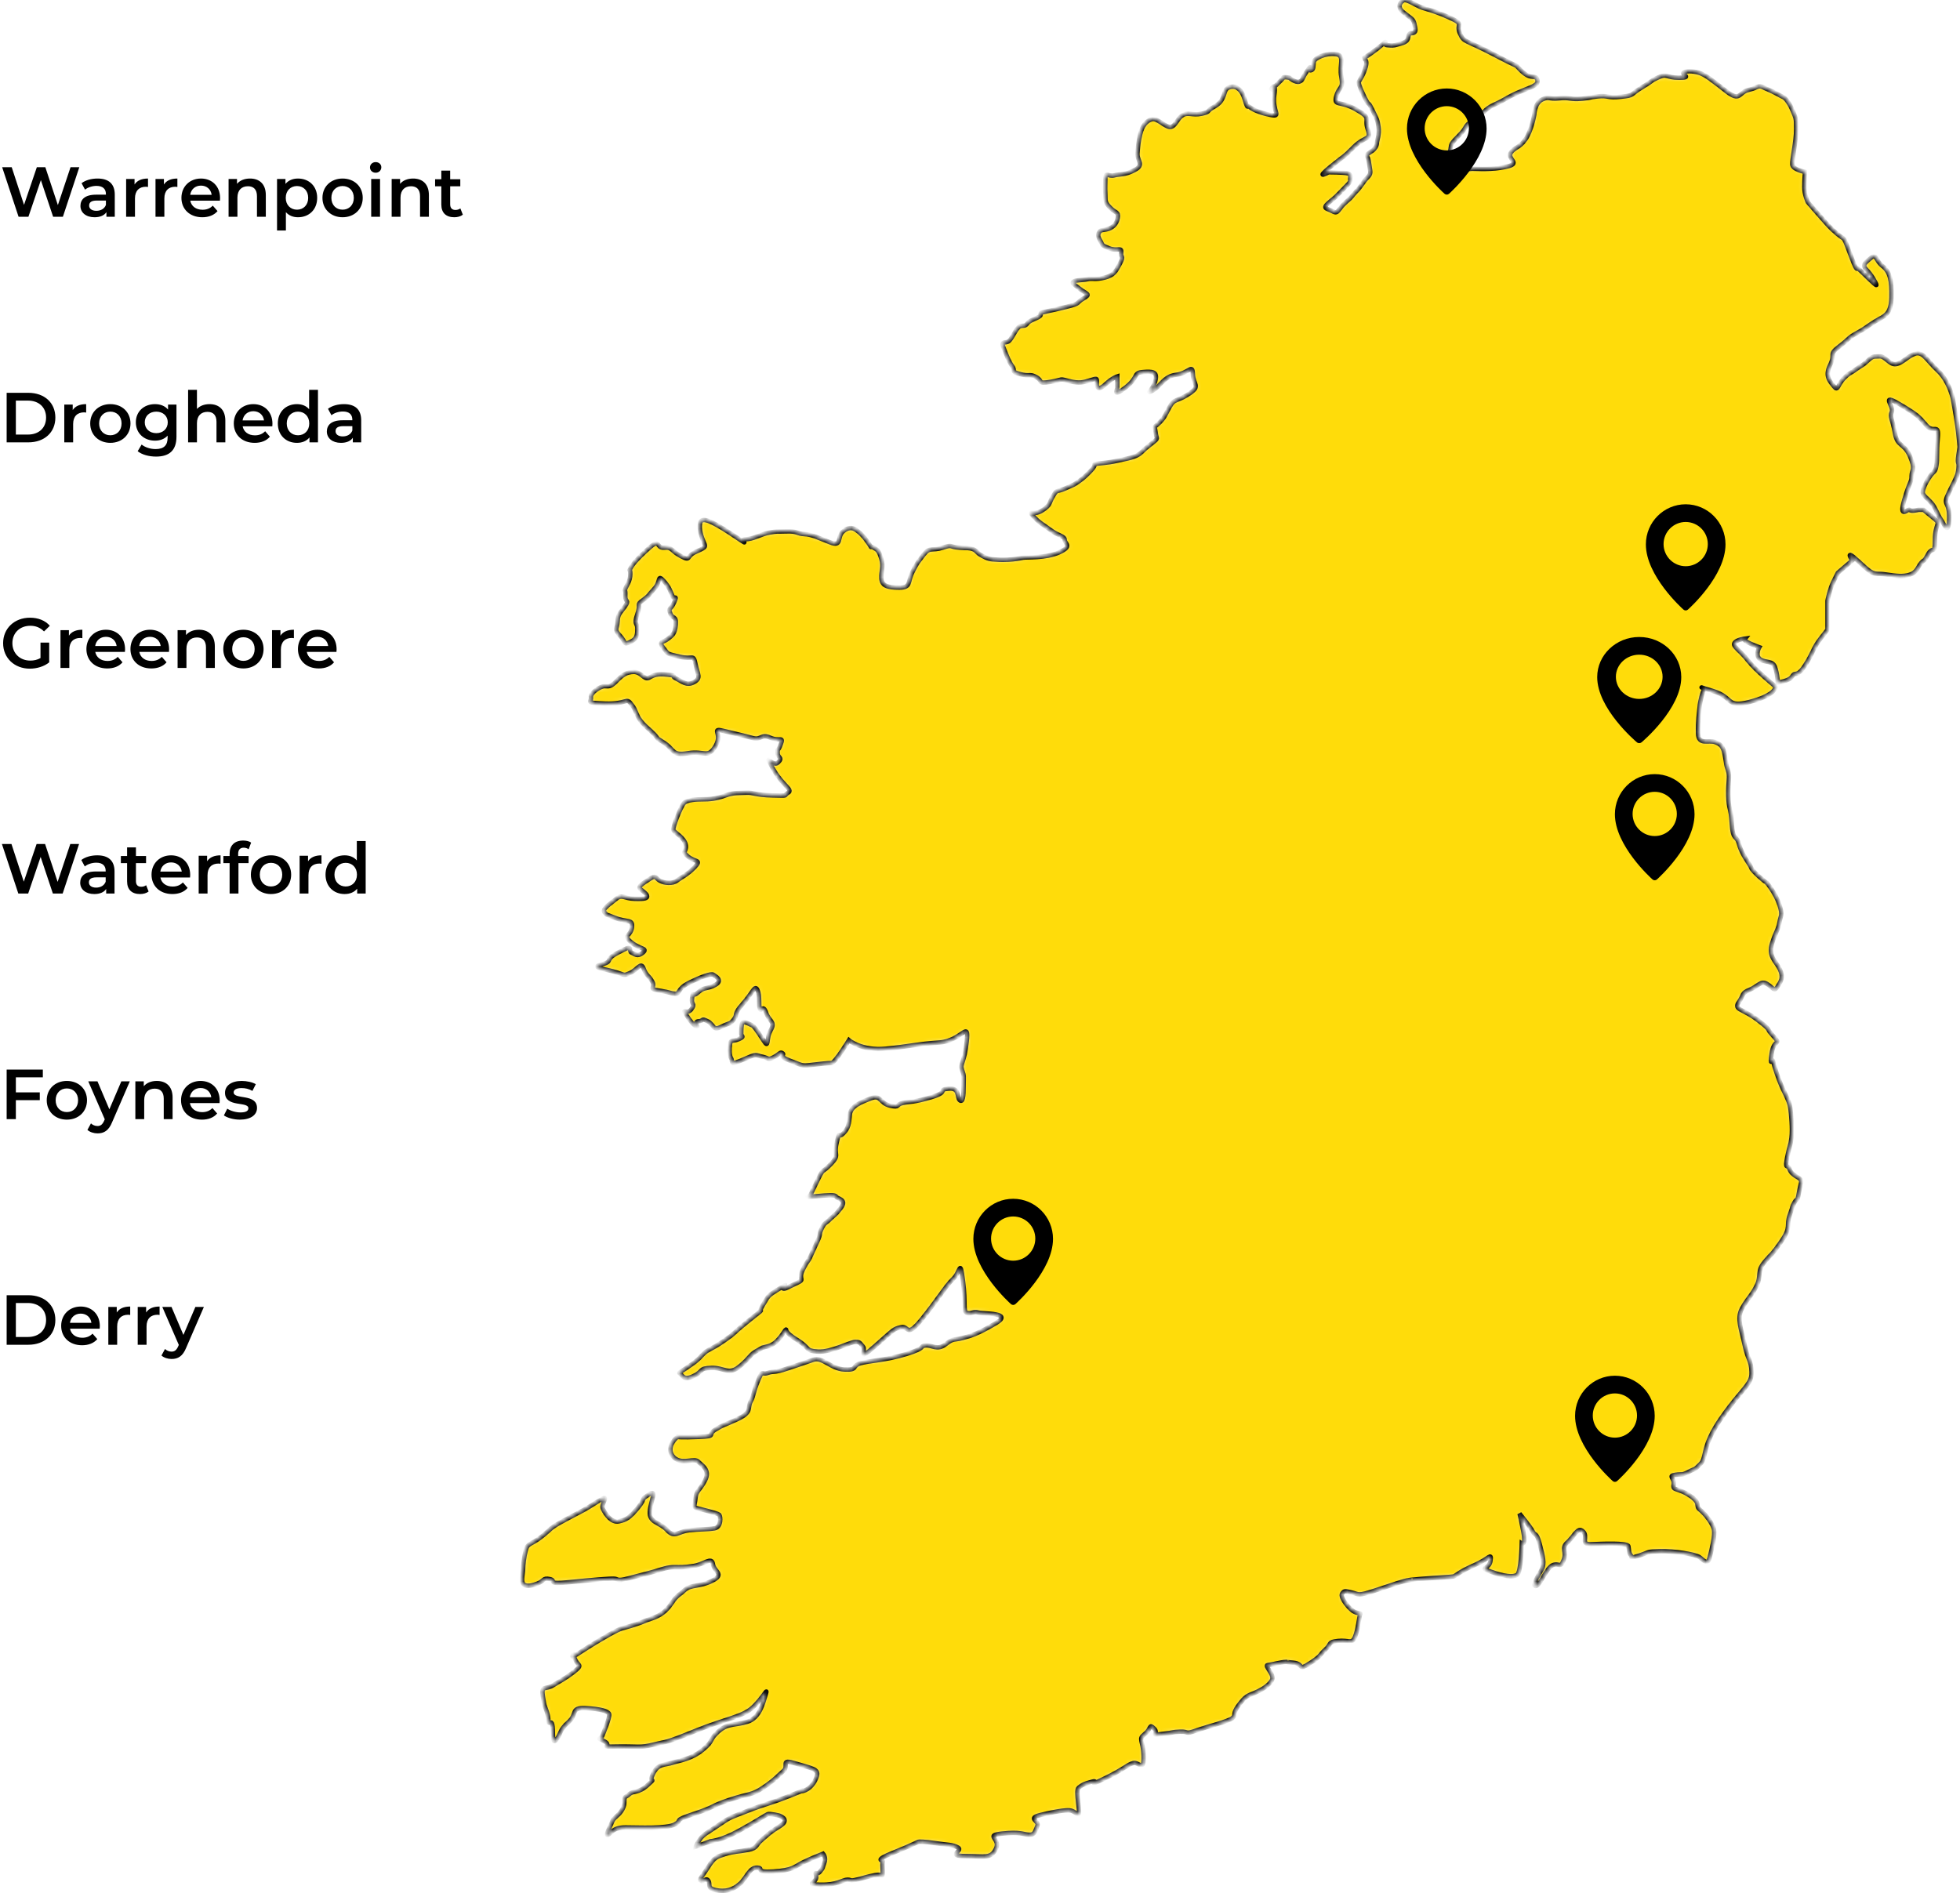 <?xml version="1.0" encoding="UTF-8"?>
<svg xmlns="http://www.w3.org/2000/svg" width="443" height="428" viewBox="0 0 443 428" fill="none">
  <mask id="path-1-inside-1_7101_6" fill="white">
    <path d="M394.365 144.455C393.67 144.922 397.634 146.323 397.634 146.323C397.634 146.323 396.7 147.953 397.634 148.887C398.568 149.821 400.198 149.354 400.903 150.288C401.609 151.222 401.837 154.262 401.837 154.262C401.837 154.262 404.411 154.034 405.106 152.861C405.802 151.689 406.04 153.328 407.908 150.526C409.777 147.724 409.777 146.552 411.416 144.455L413.055 142.349V135.811C413.055 135.811 413.522 133.238 414.456 131.37L415.39 129.502L418.659 126.7C418.659 126.7 416.791 123.898 419.822 126.7C422.862 129.502 423.091 129.74 424.959 129.74C426.827 129.74 431.735 131.37 433.365 128.568C434.995 125.766 434.528 127.71 435.7 125.451C436.863 123.192 437.339 125.766 437.339 122.03C437.339 118.294 438.74 118.522 437.339 117.36C435.938 116.197 434.766 115.253 434.766 115.253H433.603C433.603 115.253 431.878 115.692 431.621 115.253C431.354 114.815 429.086 117.617 430.391 113.061C431.707 108.506 432.059 109.116 432.059 107.629C432.059 106.142 433.022 106.228 431.707 103.159C430.391 100.09 428.819 101.053 428.295 97.907C427.77 94.753 427.065 94.314 427.589 93.094C428.114 91.875 424.959 88.806 429.257 91.341C433.546 93.885 433.632 94.143 435.385 96.154C437.139 98.165 438.264 95.458 437.968 99.042C437.663 102.635 437.93 103.683 437.663 105.256C437.396 106.828 437.225 106.304 436.262 107.619C435.3 108.934 434.509 110.688 434.594 111.384C434.68 112.08 435.385 112.432 436.434 113.576C437.482 114.71 437.921 116.378 438.626 117.341C439.331 118.303 440.465 121.458 440.551 117.169C440.637 112.88 438.883 114.634 440.551 111.212C442.219 107.8 442.476 107.619 442.657 105.875C442.829 104.121 442.305 105.265 442.657 102.806C443.01 100.357 442.991 101.844 442.695 98.689C442.4 95.534 441.609 91.388 441.428 90.35C441.256 89.311 440.294 85.899 437.921 83.707C435.557 81.515 434.594 79.332 432.841 79.942C431.087 80.552 430.039 82.048 428.552 82.306C427.065 82.563 426.188 80.466 424.787 80.552C423.386 80.638 423.386 80.381 422.071 81.6C420.756 82.83 420.937 82.391 419.536 83.44C418.135 84.488 417.963 84.231 416.648 85.632C415.333 87.033 415.419 88.52 414.542 87.386C413.665 86.251 412.35 85.108 413.665 82.477C414.98 79.847 413.141 80.285 415.676 78.36C418.211 76.435 417.601 76.435 419.707 75.291C421.814 74.157 421.814 73.89 423.825 72.661C425.836 71.431 427.418 71.26 427.504 67.228C427.589 63.197 427.151 61.453 425.493 60.137C423.825 58.822 424.092 57.164 422.957 58.212C421.823 59.261 420.68 59.785 421.823 60.928C422.957 62.063 424.101 64.083 424.101 64.426C424.101 64.769 420.946 61.538 420.251 60.928C419.545 60.319 419.879 61.805 418.621 58.565C417.363 55.324 417.01 54.095 416.572 53.838C416.133 53.571 414.647 52.522 412.979 50.683C411.311 48.843 408.604 45.689 408.604 45.689C408.604 45.689 407.813 44.021 407.813 42.277C407.813 40.533 407.985 38.865 407.985 38.865C407.985 38.865 405.183 38.341 405.097 37.197C405.011 36.063 405.974 31.946 405.974 29.229C405.974 26.513 405.888 26.78 405.183 25.026C404.477 23.273 403.515 22.139 403.076 21.957C402.638 21.786 400.884 20.728 399.75 20.29C398.616 19.851 398.082 19.327 397.301 19.584C396.51 19.851 397.044 19.851 395.023 20.375C393.012 20.9 393.355 23.092 390.21 20.642C387.055 18.193 385.483 16.878 383.996 16.439C382.509 16.001 380.927 16.001 380.489 16.439C380.05 16.878 382.595 17.573 379.526 17.573C376.457 17.573 376.896 16.525 374.799 17.488C372.693 18.45 374.275 17.84 371.206 19.68C368.137 21.519 369.633 21.519 366.393 21.872C363.152 22.224 363.591 21.519 361.141 21.786C358.692 22.043 360.265 22.043 357.548 22.31C354.832 22.567 354.832 21.957 352.383 22.224C349.933 22.491 350.191 21.7 348.532 22.491C346.864 23.282 346.779 25.903 346.779 25.903C346.779 25.903 346.169 29.496 344.768 31.507C343.367 33.518 342.233 33.261 341.442 34.576C340.65 35.891 343.548 36.854 341.003 37.55C338.468 38.255 335.228 38.255 333.293 38.16C331.368 38.074 331.625 38.77 329.614 37.283C327.603 35.796 326.374 38.16 327.422 35.272C328.47 32.384 327.155 33.261 329.614 30.802C332.063 28.353 330.577 28.696 333.112 27.123C335.656 25.551 335.304 24.759 337.839 23.616C340.374 22.482 340.374 22.129 343.176 20.9C345.978 19.67 347.903 19.327 347.465 18.012C347.027 16.697 346.235 18.231 343.967 16.106C341.689 13.98 344.844 16.087 337.839 12.408C330.834 8.729 330.92 9.691 329.957 7.499C328.994 5.307 331.186 5.574 327.679 3.992C324.181 2.42 322.428 2.067 321.37 1.714C320.322 1.362 317.863 -0.297 317.253 0.046C316.643 0.399 315.499 1.447 317.253 2.848C319.006 4.249 319.445 4.249 319.702 5.479C319.959 6.708 320.055 7.147 319.53 7.404C319.006 7.671 318.482 7.137 318.301 8.367C318.129 9.596 317.072 9.682 315.937 10.035C314.803 10.387 314.622 10.302 313.488 10.206C312.354 10.12 314.012 8.634 312.354 10.12C310.686 11.607 308.065 13.275 308.065 13.275C308.065 13.275 309.199 13.189 308.675 15.114C308.151 17.04 307.274 18.088 307.102 18.526C306.931 18.965 308.418 22.119 308.942 22.996C309.466 23.873 309.209 22.825 310.257 25.007C311.306 27.19 311.306 27.018 311.572 28.686C311.83 30.354 311.22 31.841 311.22 32.193C311.22 32.546 311.134 33.07 310.61 33.68C310.086 34.29 309.037 34.643 308.942 35.081C308.856 35.52 309.209 35.167 309.466 37.092C309.733 39.017 309.99 39.199 309.028 40.161C308.065 41.124 307.712 42.086 306.493 43.316C305.263 44.545 306.054 44.107 304.215 45.679C302.375 47.252 302.547 48.481 301.241 47.786C299.926 47.09 298.877 47.176 300.107 46.032C301.336 44.898 301.155 45.327 302.995 43.401C304.834 41.476 305.273 41.209 305.187 40.685C305.101 40.161 305.539 39.456 304.663 39.199C303.786 38.941 300.288 38.941 300.288 38.941C300.288 38.941 296.962 40.781 300.726 37.712C304.491 34.643 303.357 35.872 305.978 33.242C308.608 30.611 310.009 31.841 309.133 29.21C308.256 26.58 310.181 26.847 306.502 24.74C302.823 22.634 301.422 24.131 302.032 21.767C302.642 19.403 303.7 20.28 303.166 17.392C302.642 14.505 304.129 12.484 301.851 12.227C299.573 11.96 297.124 13.104 296.943 13.98C296.771 14.857 297.029 15.82 296.247 15.905C295.456 15.991 296.771 14.152 295.456 15.991C294.141 17.831 294.579 18.098 293.702 18.441C292.826 18.793 291.425 17.564 291.425 17.564C291.425 17.564 290.023 17.297 290.023 17.564C290.023 17.831 287.136 20.452 287.136 20.452C287.136 20.452 288.537 17.735 288.013 21.5C287.488 25.265 289.852 26.494 287.136 25.97C284.419 25.446 282.847 24.569 282.408 24.131C281.97 23.692 282.056 25.007 281.36 22.558C280.655 20.108 279.349 19.317 278.034 19.67C276.719 20.023 276.986 20.804 276.366 22.119C275.756 23.435 274.965 23.787 273.821 24.483C272.687 25.188 273.564 25.274 271.544 25.713C269.533 26.151 268.475 25.274 267.255 26.065C266.025 26.856 265.682 28.6 264.538 28.696C263.395 28.791 261.565 26.589 260.335 26.942C259.106 27.295 258.143 28.429 257.705 30.354C257.267 32.279 257.267 32.718 257.095 34.557C256.923 36.397 258.763 37.188 256.485 38.407C254.207 39.637 253.159 39.284 251.844 39.637C250.528 39.989 249.833 38.76 249.833 40.342C249.833 41.924 249.747 42.096 249.833 43.849C249.918 45.603 249.661 45.603 250.881 46.918C252.11 48.234 252.892 47.795 252.635 49.282C252.368 50.769 251.319 51.474 250.528 51.731C249.737 51.998 248.86 51.903 248.603 52.255C248.346 52.608 247.907 53.132 248.603 54.267C249.308 55.401 248.689 55.315 250.614 56.106C252.539 56.897 253.588 55.753 253.416 57.069C253.245 58.384 254.121 57.678 253.159 59.518C252.196 61.357 251.758 62.234 249.652 62.758C247.545 63.282 246.85 62.844 245.801 63.111C244.753 63.368 243.085 63.282 242.646 63.635C242.208 63.988 242.475 64.074 244.047 65.303C245.62 66.532 246.678 66.437 244.839 67.495C242.999 68.543 244.572 68.458 241.16 69.335C237.748 70.211 235.289 70.564 235.203 70.821C235.117 71.079 235.556 71.26 234.498 71.784C233.449 72.308 232.658 72.489 232.134 73.185C231.61 73.89 231.257 73.452 230.466 73.795C229.675 74.147 228.798 76.492 228.017 77.112C227.226 77.731 226.092 76.854 226.883 78.789C227.674 80.714 228.017 81.763 228.808 82.82C229.599 83.869 228.284 83.955 230.562 84.574C232.839 85.184 232.668 84.403 234.24 85.27C235.813 86.147 234.326 86.842 237.481 86.318C240.636 85.794 239.139 85.527 241.598 86.147C244.047 86.757 244.924 86.404 246.411 85.975C247.898 85.537 247.984 85.365 247.898 86.585C247.812 87.814 248.422 88.253 249.909 86.842C251.396 85.441 252.539 85.089 252.539 85.089V87.624C252.539 88.062 251.31 89.987 254.379 87.624C257.448 85.26 256.047 84.298 258.229 84.117C260.421 83.945 261.727 83.945 261.117 86.128C260.507 88.32 258.753 89.196 260.507 88.32C262.261 87.443 262.956 85.079 265.844 84.727C268.732 84.374 269.523 82.096 269.609 84.555C269.695 87.004 271.362 87.186 268.999 88.844C266.635 90.512 265.492 90.245 264.796 91.293C264.091 92.342 263.833 93.047 263.223 94.095C262.613 95.144 261.651 95.935 261.212 96.287C260.774 96.64 261.041 96.373 261.212 97.86C261.384 99.347 262.003 98.908 260.335 100.223C258.668 101.539 259.106 101.186 257.886 102.33C256.657 103.464 254.646 103.645 252.454 104.169C250.261 104.693 248.336 104.693 247.641 104.874C246.935 105.046 248.079 104.789 246.506 106.447C244.934 108.115 244.314 108.458 243.438 109.077C242.561 109.687 242.913 109.43 240.807 110.393C238.71 111.355 239.053 110.393 238.005 112.146C236.957 113.9 237.567 114.072 235.556 115.387C233.545 116.702 232.144 115.12 233.545 116.702C234.946 118.275 235.737 118.541 237.49 119.857C239.244 121.172 240.645 121.172 240.645 122.049C240.645 122.926 242.484 123.45 239.416 124.851C236.347 126.252 231.972 125.899 231.181 126.08C230.39 126.252 229.427 126.433 227.855 126.519C226.282 126.604 225.32 126.519 224.262 126.433C223.213 126.347 222.337 125.823 221.546 125.384C220.755 124.946 220.583 123.983 218.744 123.898C216.904 123.812 219.535 123.983 216.904 123.812C214.274 123.64 215.503 123.021 213.054 123.812C210.604 124.603 210.166 123.555 208.765 125.384C207.364 127.224 207.364 127.052 206.22 129.33C205.086 131.608 205.963 132.837 203.247 132.837C200.53 132.837 199.301 132.399 199.215 130.731C199.129 129.063 199.739 128.196 199.215 126.357C198.691 124.517 198.253 124.165 197.29 123.726C196.327 123.288 197.547 124.517 195.975 122.325C194.402 120.133 193.173 119.609 193.173 119.609C193.173 119.609 192.039 118.818 190.542 120.133C189.055 121.448 190.456 123.726 187.569 122.582C184.681 121.448 183.537 120.829 181.793 120.743C180.039 120.657 180.306 120.038 177.762 120.133C175.226 120.219 175.922 120.047 173.911 120.39C171.9 120.743 170.147 121.963 168.479 121.877C166.811 121.791 170.49 124.155 165.505 120.829C160.511 117.503 158.5 116.797 158.233 118.294C157.966 119.78 158.586 121.448 159.024 122.497C159.463 123.545 159.815 123.631 157.356 124.689C154.907 125.737 156.308 126.967 153.944 125.737C151.581 124.508 152.019 123.631 150.094 123.812C148.169 123.983 149.389 121.448 146.587 123.983C143.785 126.519 142.908 127.662 142.469 128.539C142.031 129.416 142.469 128.186 142.469 129.769C142.469 131.351 141.593 132.399 141.335 133.095C141.068 133.8 141.421 133.095 141.335 134.667C141.25 136.24 142.365 135.544 141.231 137.117C140.106 138.689 139.667 138.785 139.582 140.529C139.496 142.282 138.705 142.197 140.106 143.683C141.507 145.17 140.811 145.875 142.384 145.17C143.956 144.465 144.052 143.598 144.052 142.101C144.052 140.605 143.175 141.396 144.052 138.861C144.928 136.316 143.699 136.85 145.281 135.706C146.863 134.572 146.415 134.658 147.912 133.076C149.398 131.503 148.521 129.749 149.922 131.236C151.323 132.723 151.676 134.038 152.029 134.829C152.381 135.62 153.163 134.305 152.381 136.145C151.59 137.984 150.98 137.279 151.505 138.68C152.029 140.081 152.906 139.032 152.734 141.215C152.562 143.407 151.857 143.664 150.895 144.455C149.932 145.246 148.703 144.894 149.932 146.466C151.161 148.039 150.723 147.782 153.697 148.477C156.67 149.183 156.67 147.686 157.204 150.145C157.728 152.595 158.519 153.271 156.851 154.205C155.183 155.139 154.135 154.005 152.82 153.386C151.505 152.776 153.258 152.776 150.895 152.509C148.531 152.242 147.74 152.595 146.692 153.205C145.643 153.814 144.938 151.889 143.28 151.889C141.621 151.889 140.668 152.595 139.305 153.986C137.942 155.387 137.59 155.12 136.627 155.12C135.665 155.12 133.387 156.607 133.558 157.655C133.73 158.704 131.986 158.885 136.799 159.056C141.612 159.228 141.526 157.655 142.574 159.056C143.623 160.457 143.184 159.847 144.061 161.773C144.938 163.698 147.035 165.013 148.093 166.242C149.141 167.472 147.835 166.414 150.199 167.996C152.562 169.569 151.771 170.884 155.536 170.274C159.301 169.664 160.006 171.589 161.75 168.606C163.504 165.633 160.177 164.403 164.114 165.366C168.059 166.328 168.231 166.328 170.156 166.852C172.081 167.377 171.996 165.804 174.102 166.767C176.208 167.729 177.171 166.328 176.465 168.253C175.76 170.179 175.76 168.863 175.76 170.179C175.76 171.494 177.075 171.141 175.846 172.371C174.616 173.6 172.434 169.569 174.616 173.6C176.809 177.632 179.344 178.508 178.124 179.204C176.894 179.909 178.648 179.909 174.616 179.814C170.585 179.728 170.242 179.109 168.66 179.204C167.078 179.3 165.858 179.109 163.847 179.852C161.836 180.605 160.254 180.691 158.853 180.691C157.452 180.691 155.26 180.777 154.564 181.568C153.859 182.359 151.933 187.172 152.2 187.696C152.467 188.22 154.831 189.45 155.002 191.108C155.174 192.776 153.954 192.337 155.527 193.653C157.099 194.968 158.681 194.263 157.013 196.016C155.345 197.77 153.859 198.38 152.982 199.085C152.105 199.79 150.18 199.695 149.131 199.085C148.083 198.475 148.34 197.684 146.768 198.733C145.195 199.781 144.052 200.4 144.757 201.01C145.462 201.62 146.072 201.973 146.244 202.497C146.415 203.021 145.805 203.288 143.442 203.193C141.078 203.107 140.554 202.087 139.239 203.212C137.923 204.337 135.827 205.557 136.703 206.348C137.58 207.139 136.179 206.348 138.981 207.482C141.783 208.616 143.099 207.653 142.832 209.674C142.565 211.685 140.64 211.342 142.66 213C144.671 214.668 146.511 214.315 145.291 215.364C144.061 216.412 143.451 215.63 142.755 215.364C142.05 215.106 143.022 213.61 141.002 214.668C138.991 215.716 137.933 216.155 137.59 217.203C137.237 218.251 132.157 218.166 136.98 219.214C141.793 220.262 140.478 220.787 142.317 220.005C144.156 219.214 144.852 217.289 145.472 218.957C146.082 220.625 146.52 220.358 147.397 221.844C148.274 223.331 146.263 223.512 149.065 223.951C151.867 224.389 151.343 224.561 152.562 224.646C153.792 224.732 152.915 223.598 155.717 222.197C158.519 220.796 160.797 220.005 161.235 220.358C161.674 220.71 163.513 221.587 161.674 222.636C159.834 223.684 159.224 222.988 157.823 224.303C156.422 225.619 156.689 223.865 156.422 225.619C156.165 227.372 157.299 226.753 156.251 228.154C155.202 229.555 153.973 227.544 155.202 229.555C156.432 231.566 157.309 232.099 157.566 232.099C157.823 232.099 156.689 230.965 157.919 230.87C159.148 230.784 158.357 230.079 159.93 230.87C161.502 231.661 160.978 233.148 163.084 232.099C165.181 231.051 164.924 231.661 165.886 230.432C166.849 229.202 165.62 229.469 167.897 226.924C170.175 224.389 170.614 222.454 171.224 223.855C171.834 225.256 171.395 227.267 171.748 228.058C172.1 228.85 172.453 226.924 173.149 228.935C173.844 230.946 175.341 230.946 174.197 232.871C173.063 234.797 173.93 237.341 172.529 235.149C171.128 232.957 170.337 231.909 170.08 231.823C169.823 231.737 168.069 230.689 167.802 231.213C167.535 231.737 167.535 232.967 167.535 233.663C167.535 234.358 168.412 234.272 167.011 234.892C165.61 235.502 165.172 234.921 165 235.998C164.828 237.084 164.828 238.657 165.257 239.267C165.696 239.877 164.819 240.839 167.183 239.877C169.546 238.914 170.337 238.39 171.119 238.561C171.91 238.733 171.204 238.647 172.434 238.914C173.663 239.181 173.568 239.705 174.883 239C176.199 238.294 176.37 237.684 176.894 238.123C177.418 238.561 175.76 238.733 178.562 239.791C181.364 240.839 181.097 241.02 183.289 240.753C185.481 240.486 187.14 240.315 187.931 240.315C188.722 240.315 191.877 235.149 191.877 235.149C191.877 235.149 194.679 237.599 200.197 237.074C205.715 236.55 207.116 236.026 212.282 235.673C217.447 235.321 219.029 230.422 218.496 235.407C217.972 240.401 216.923 240.401 217.447 241.887C217.972 243.374 217.8 243.117 217.8 245.481C217.8 247.844 217.628 249.331 216.923 248.721C216.218 248.111 217.009 245.833 214.388 246.091C211.758 246.357 214.645 246.796 210.538 248.016C206.42 249.245 205.725 248.978 204.057 249.331C202.389 249.684 203.533 250.465 201.169 249.941C198.805 249.417 199.158 247.406 196.88 248.273C194.602 249.15 192.239 250.027 192.067 252.038C191.896 254.049 191.81 255.011 190.58 256.241C189.351 257.47 189.789 255.364 189.094 258.347C188.388 261.321 189.885 260.977 187.778 263.16C185.672 265.352 186.206 263.951 185.062 266.229C183.928 268.507 183.051 270.432 183.051 270.432C183.051 270.432 181.212 270.689 184.366 270.432C187.521 270.165 188.741 270.051 189.008 270.546C189.265 271.042 191.543 271.128 190.056 273.053C188.569 274.978 188.741 274.454 187.607 275.597C186.473 276.732 186.377 276.293 185.682 277.79C184.976 279.276 185.682 278.581 184.719 280.677C183.756 282.774 184.014 282.164 183.232 283.918C182.441 285.671 182.708 284.528 181.479 286.987C180.249 289.436 182.174 289.093 180.078 290.056C177.971 291.018 177.447 291.457 177.009 291.285C176.57 291.113 178.934 289.608 176.132 291.323C173.33 293.039 173.768 292.858 172.367 295.135C170.966 297.413 173.768 294.869 169.213 298.547C164.657 302.226 166.763 300.911 163.609 303.103C160.454 305.295 159.93 304.942 158.614 306.429C157.299 307.916 155.984 308.621 155.021 309.317C154.059 310.022 153.182 310.28 153.706 310.547C154.23 310.804 154.411 312.214 156.775 311.071C159.139 309.937 157.823 309.317 160.807 309.231C163.78 309.145 164.657 310.985 167.202 308.879C169.737 306.772 169.394 306.248 171.233 305.286C173.073 304.323 171.405 304.933 173.682 304.323C175.96 303.713 177.361 300.644 177.628 300.558C177.886 300.473 177.018 300.997 180.163 302.922C183.318 304.847 181.831 305.371 184.891 305.552C187.959 305.724 192.162 303.36 193.297 303.36C194.431 303.36 194.259 303.532 195.05 304.409C195.841 305.286 193.563 308.002 197.852 304.237C202.141 300.473 201.97 300.387 203.723 300.034C205.477 299.682 204.772 302.665 208.45 298.109C212.129 293.553 213.797 290.665 215.455 289.093C217.123 287.52 216.942 284.28 217.648 289.531C218.343 294.783 217.562 296.536 218.61 296.803C219.658 297.061 219.925 296.365 221.145 296.717C222.375 297.07 229.199 296.717 224.996 299.167C220.793 301.616 219.477 301.969 217.466 302.493C215.455 303.017 215.627 302.407 213.702 303.894C211.777 305.381 210.633 303.98 209.146 304.161C207.659 304.332 209.67 304.599 204.857 306.086C200.044 307.573 196.451 307.573 194.44 308.192C192.429 308.802 194.002 309.765 190.847 309.593C187.693 309.422 185.939 306.62 183.756 307.401C181.564 308.192 181.393 308.192 178.067 309.327C174.74 310.461 174.998 309.851 173.511 310.375C172.024 310.899 172.463 309.412 171.319 312.129C170.175 314.845 170.442 315.369 169.651 316.856C168.86 318.343 170.089 319.219 166.677 320.802C163.265 322.374 163.704 321.936 161.683 323.165C159.672 324.395 162.293 324.652 158.005 324.833C153.716 325.005 153.096 324.833 153.096 324.833C153.096 324.833 152.486 325.271 151.962 326.148C151.438 327.025 151.085 328.683 152.753 329.827C154.421 330.961 157.042 329.56 157.833 330.437C158.624 331.314 160.635 332.276 159.32 334.726C158.005 337.175 157.395 336.918 157.213 338.576C157.042 340.244 156.603 340.673 157.471 340.94C158.348 341.197 162.198 342.074 162.551 342.427C162.903 342.779 163.075 345.229 161.502 345.496C159.93 345.762 158.176 345.667 155.717 345.934C153.268 346.201 152.477 347.773 150.809 345.934C149.141 344.095 146.692 344.266 146.873 341.731C147.044 339.196 148.712 336.479 146.606 337.88C144.5 339.282 146.167 338.405 144.242 340.768C142.317 343.132 141.526 343.57 139.868 343.923C138.2 344.276 136.894 342.35 136.275 341.121C135.655 339.891 138.371 337.356 135.045 339.453C131.719 341.559 132.157 341.207 128.04 343.399C123.923 345.591 124.885 345.41 122.436 347.344C119.987 349.27 119.281 348.745 118.843 350.413C118.405 352.081 118.233 353.921 118.233 354.702C118.233 355.484 117.709 357.418 118.233 358.028C118.757 358.638 119.72 358.638 121.388 358.028C123.055 357.418 122.617 356.627 124.275 356.98C125.943 357.333 123.313 358.209 128.564 357.685C133.816 357.161 138.019 356.808 138.895 356.894C139.772 356.98 139.42 357.504 142.05 356.808C144.681 356.103 146.253 355.76 148.007 355.236C149.76 354.712 150.895 354.273 152.381 354.273C153.868 354.273 154.392 354.359 156.756 354.016C159.12 353.663 160.873 351.824 161.131 353.578C161.388 355.331 163.933 355.855 160.959 357.342C157.985 358.829 156.146 358.133 154.745 359.448C153.344 360.764 153.077 360.497 151.857 362.336C150.628 364.176 149.322 365.224 147.13 365.929C144.938 366.635 146.253 366.368 143.28 367.33C140.306 368.293 140.83 367.769 137.676 369.522C134.521 371.276 131.462 373.287 130.671 373.811C129.879 374.335 129.003 374.507 129.441 374.421C129.879 374.335 129.27 373.02 129.879 374.86C130.489 376.699 131.976 376.175 129.708 377.928C127.43 379.682 126.639 379.939 124.981 380.997C123.313 382.046 122.264 380.826 122.703 383.532C123.141 386.249 122.97 385.105 123.58 386.944C124.19 388.784 123.751 389.051 124.018 389.394C124.285 389.746 124.723 388.698 124.895 390.356C125.066 392.024 124.723 394.559 125.772 393.244C126.82 391.929 126.382 391.138 128.488 389.308C130.594 387.469 128.841 385.982 132.338 386.153C135.846 386.325 137.418 386.859 137.676 387.469C137.942 388.079 136.36 391.843 136.103 392.463C135.846 393.073 135.579 392.548 135.846 393.073C136.103 393.597 134.359 392.396 136.541 393.616C138.733 394.826 134.788 394.912 139.515 394.826C144.242 394.741 144.595 395.179 147.749 394.388C150.904 393.597 150.027 394.216 157.118 391.319C164.209 388.431 167.888 388.164 170.251 385.887C172.615 383.609 173.663 381.159 173.053 383.085C172.443 385.01 171.738 388.336 168.936 389.213C166.134 390.09 164.466 389.47 162.284 391.491C160.092 393.502 161.493 393.33 158.872 395.522C156.241 397.714 153.525 397.971 151.953 398.496C150.38 399.02 148.712 398.581 147.578 401.031C146.444 403.48 148.626 401.469 146.444 403.48C144.252 405.491 143.203 404.71 142.241 405.586C141.278 406.463 141.107 405.853 141.107 407.426C141.107 408.998 139.877 410.142 139.267 410.666C138.657 411.19 138.571 411.276 138.133 412.334C137.695 413.383 136.732 415.05 137.428 414.784C138.133 414.526 138.39 413.116 141.373 413.116C144.357 413.116 150.742 413.468 152.582 412.41C154.421 411.362 151.79 411.715 156.87 410.047C161.95 408.379 160.378 408.379 164.838 406.892C169.308 405.405 169.832 405.93 172.548 404.09C175.265 402.251 175.789 401.46 177.104 400.326C178.419 399.191 176.141 397.524 179.82 398.658C183.499 399.792 185.072 399.887 184.633 401.46C184.195 403.032 182.965 404.529 181.479 404.872C179.992 405.224 183.671 403.909 178.591 405.92C173.511 407.931 172.987 407.759 169.041 409.332C165.095 410.905 165.362 410.561 162.56 412.487C159.758 414.412 159.053 414.593 158.186 415.813C157.309 417.042 157.223 417.481 157.223 417.481L160.549 416.251C160.549 416.251 162.827 416.166 166.859 413.973C170.89 411.781 173.073 410.295 173.511 410.123C173.949 409.952 176.141 410.38 176.399 410.561C176.656 410.733 178.495 411.438 176.227 412.839C173.949 414.24 173.949 414.412 172.281 415.813C170.614 417.214 171.319 417.738 169.127 418.176C166.935 418.615 165.715 418.529 163.875 419.139C162.036 419.749 161.512 419.749 160.025 422.113C158.538 424.476 157.833 424.915 158.452 425.182C159.062 425.448 159.587 424.39 160.111 425.182C160.635 425.973 159.672 426.849 161.779 427.288C163.885 427.726 165.629 427.288 167.211 425.887C168.784 424.486 169.403 422.122 171.147 422.208C172.901 422.294 170.27 423.342 174.74 423.085C179.21 422.818 179.649 421.951 181.393 421.074C183.146 420.197 186.034 419.063 186.034 419.063C186.034 419.063 186.825 419.94 186.301 421.169C185.777 422.399 186.215 422.046 185.338 423.094C184.462 424.143 184.109 422.656 184.462 424.143C184.814 425.629 181.574 425.982 185.424 426.068C189.275 426.154 190.418 424.934 191.553 424.934C192.687 424.934 191.724 425.458 194.621 424.667C197.509 423.876 198.739 423.619 199.263 423.962C199.787 424.314 199.263 421.331 199.53 420.893C199.787 420.454 197.166 420.721 201.979 418.796C206.792 416.871 207.412 416.347 207.669 416.347C207.926 416.347 208.717 416.261 211.615 416.699C214.502 417.138 215.208 416.957 216.523 417.662C217.838 418.367 213.721 419.587 218.191 419.587C222.661 419.587 223.966 420.292 225.11 417.919C226.244 415.556 222.394 414.946 226.511 414.507C230.628 414.069 231.152 414.679 232.553 414.765C233.954 414.85 233.954 413.888 234.479 412.754C235.003 411.619 232.029 411.086 235.184 410.304C238.339 409.513 240.874 409.17 241.751 409.256C242.627 409.342 242.98 409.866 243.676 410.133C244.381 410.39 242.98 404.786 243.762 404.176C244.553 403.566 244.81 403.299 246.83 402.775C248.841 402.251 245.077 404.262 249.632 402.07C254.188 399.878 254.798 398.915 256.113 398.572C257.429 398.219 258.563 400.764 258.477 396.99C258.391 393.225 257.162 393.225 258.744 391.996C260.316 390.766 259.621 389.546 260.85 390.766C262.08 391.996 259.535 392.339 262.604 391.996C265.673 391.643 264.615 391.557 266.721 391.472C268.827 391.386 267.684 392.167 270.4 391.205C273.116 390.242 277.576 389.194 278.549 388.403C279.511 387.612 278.377 387.612 279.95 385.515C281.522 383.409 281.875 383.409 283.543 382.713C285.21 382.017 286.783 381.054 287.488 379.825C288.184 378.596 285.649 376.499 286.526 376.413C287.403 376.327 289.766 375.708 290.557 375.708C291.348 375.708 289.68 375.622 292.311 375.879C294.941 376.137 293.102 377.89 295.99 376.051C298.877 374.211 298.096 374.211 299.583 372.896C301.07 371.581 299.935 371.228 302.385 370.971C304.834 370.704 305.539 371.762 306.235 370.094C306.94 368.426 307.198 365.624 307.369 365.1C307.541 364.576 307.722 364.929 306.407 364.49C305.092 364.052 302.814 361.078 303.338 360.287C303.862 359.496 304.034 359.677 305.616 360.03C307.188 360.382 306.75 360.907 310.953 359.506C315.156 358.105 317.434 357.314 318.396 357.228C319.359 357.142 316.824 357.314 320.846 356.961C324.877 356.608 328.203 356.523 328.642 356.351C329.08 356.179 329.871 355.303 333.283 353.816C336.695 352.329 337.134 350.842 336.876 352.853C336.609 354.864 334.074 354.254 336.962 355.303C339.85 356.351 342.042 356.618 342.919 356.008C343.796 355.398 343.967 348.917 343.967 348.917C343.967 348.917 344.93 349.527 344.32 346.287C343.71 343.046 343.443 342.169 343.443 342.169C343.443 342.169 345.892 345.143 346.417 346.201C346.941 347.249 347.293 346.287 347.989 349.003C348.694 351.719 349.219 353.473 348.428 354.874C347.636 356.275 346.15 358.553 347.112 358.553C348.075 358.553 349.476 354.435 350.963 353.825C352.449 353.215 352.631 354.702 353.412 352.691C354.203 350.68 352.707 350.061 354.289 348.66C355.861 347.259 356.567 345.067 357.796 346.21C359.026 347.344 357.091 349.184 359.55 349.098C361.999 349.012 367.87 348.745 368.042 349.537C368.213 350.328 368.127 351.023 368.566 351.547C369.004 352.072 368.127 352.424 370.577 351.633C373.026 350.842 371.978 350.756 375.218 350.671C378.459 350.585 383.1 351.376 384.063 351.986C385.025 352.596 385.902 354.092 386.426 352.072C386.951 350.061 387.656 347.078 387.389 345.762C387.122 344.447 385.464 342.255 384.234 341.292C383.005 340.33 384.673 339.891 381.871 338.052C379.069 336.213 378.02 337.089 378.278 335.603C378.544 334.116 376.877 333.677 378.63 333.411C380.384 333.153 380.031 333.582 381.699 332.715C383.367 331.838 382.747 332.543 384.33 330.961C385.902 329.389 384.415 327.197 389.143 320.449C393.87 313.701 395.976 313.005 395.89 310.203C395.805 307.401 395.013 307.401 394.318 303.989C393.622 300.577 392.478 298.119 393.708 295.841C394.937 293.563 395.9 292.953 397.034 290.675C398.168 288.397 397.034 287.435 398.788 285.338C400.541 283.232 400.274 284.023 402.638 280.611C405.002 277.199 403.601 277.199 404.563 274.568C405.526 271.938 404.83 273.253 405.526 271.938C406.222 270.622 406.222 271.852 406.574 269.746C406.927 267.639 407.365 267.115 406.927 266.591C406.488 266.067 404.916 265.628 404.477 264.313C404.039 262.998 403.343 264.666 403.953 261.597C404.563 258.528 404.649 259.233 404.916 257.222C405.183 255.211 404.83 251.704 404.649 250.475C404.477 249.245 403.953 248.197 402.981 246.186C402.019 244.175 400.97 240.934 400.789 239.972C400.618 239.009 399.912 241.64 400.436 238.132C400.961 234.625 402.8 236.379 400.789 234.187C398.778 231.995 400.703 233.224 397.291 230.594C393.879 227.963 391.773 228.316 393.003 226.562C394.232 224.809 393.527 224.551 395.452 223.76C397.377 222.969 397.987 221.568 399.398 222.445C400.799 223.322 400.97 224.284 401.761 223.055C402.552 221.825 403.162 220.949 402.285 219.109C401.409 217.27 399.569 216.221 400.532 213.238C401.494 210.265 401.933 210.169 402.2 208.511C402.466 206.843 402.991 207.024 402.2 204.565C401.409 202.116 399.398 199.485 399.131 199.4C398.864 199.314 396.062 196.95 395.805 196.159C395.547 195.368 393.698 193.271 393.088 190.908C392.478 188.544 391.687 190.298 391.42 186.181C391.154 182.063 390.725 183.207 390.629 179.871C390.544 176.545 391.068 175.668 390.544 174.086C390.019 172.504 390.277 173.038 389.934 171.198C389.581 169.359 389.409 168.396 387.742 167.786C386.074 167.176 383.891 168.577 383.796 165.775C383.71 162.973 384.063 161.048 384.149 159.819C384.234 158.589 384.844 156.226 385.197 155.883C385.55 155.53 382.566 154.834 387.208 156.235C391.849 157.636 390.01 160.086 395.442 158.685C400.875 157.284 401.485 155.53 401.218 155.187C400.961 154.834 396.929 151.68 395.09 149.316C393.25 146.952 391.582 146.161 392.021 145.38C392.459 144.589 394.442 144.36 394.442 144.36L394.365 144.455Z"></path>
  </mask>
  <path d="M394.365 144.455C393.67 144.922 397.634 146.323 397.634 146.323C397.634 146.323 396.7 147.953 397.634 148.887C398.568 149.821 400.198 149.354 400.903 150.288C401.609 151.222 401.837 154.262 401.837 154.262C401.837 154.262 404.411 154.034 405.106 152.861C405.802 151.689 406.04 153.328 407.908 150.526C409.777 147.724 409.777 146.552 411.416 144.455L413.055 142.349V135.811C413.055 135.811 413.522 133.238 414.456 131.37L415.39 129.502L418.659 126.7C418.659 126.7 416.791 123.898 419.822 126.7C422.862 129.502 423.091 129.74 424.959 129.74C426.827 129.74 431.735 131.37 433.365 128.568C434.995 125.766 434.528 127.71 435.7 125.451C436.863 123.192 437.339 125.766 437.339 122.03C437.339 118.294 438.74 118.522 437.339 117.36C435.938 116.197 434.766 115.253 434.766 115.253H433.603C433.603 115.253 431.878 115.692 431.621 115.253C431.354 114.815 429.086 117.617 430.391 113.061C431.707 108.506 432.059 109.116 432.059 107.629C432.059 106.142 433.022 106.228 431.707 103.159C430.391 100.09 428.819 101.053 428.295 97.907C427.77 94.753 427.065 94.314 427.589 93.094C428.114 91.875 424.959 88.806 429.257 91.341C433.546 93.885 433.632 94.143 435.385 96.154C437.139 98.165 438.264 95.458 437.968 99.042C437.663 102.635 437.93 103.683 437.663 105.256C437.396 106.828 437.225 106.304 436.262 107.619C435.3 108.934 434.509 110.688 434.594 111.384C434.68 112.08 435.385 112.432 436.434 113.576C437.482 114.71 437.921 116.378 438.626 117.341C439.331 118.303 440.465 121.458 440.551 117.169C440.637 112.88 438.883 114.634 440.551 111.212C442.219 107.8 442.476 107.619 442.657 105.875C442.829 104.121 442.305 105.265 442.657 102.806C443.01 100.357 442.991 101.844 442.695 98.689C442.4 95.534 441.609 91.388 441.428 90.35C441.256 89.311 440.294 85.899 437.921 83.707C435.557 81.515 434.594 79.332 432.841 79.942C431.087 80.552 430.039 82.048 428.552 82.306C427.065 82.563 426.188 80.466 424.787 80.552C423.386 80.638 423.386 80.381 422.071 81.6C420.756 82.83 420.937 82.391 419.536 83.44C418.135 84.488 417.963 84.231 416.648 85.632C415.333 87.033 415.419 88.52 414.542 87.386C413.665 86.251 412.35 85.108 413.665 82.477C414.98 79.847 413.141 80.285 415.676 78.36C418.211 76.435 417.601 76.435 419.707 75.291C421.814 74.157 421.814 73.89 423.825 72.661C425.836 71.431 427.418 71.26 427.504 67.228C427.589 63.197 427.151 61.453 425.493 60.137C423.825 58.822 424.092 57.164 422.957 58.212C421.823 59.261 420.68 59.785 421.823 60.928C422.957 62.063 424.101 64.083 424.101 64.426C424.101 64.769 420.946 61.538 420.251 60.928C419.545 60.319 419.879 61.805 418.621 58.565C417.363 55.324 417.01 54.095 416.572 53.838C416.133 53.571 414.647 52.522 412.979 50.683C411.311 48.843 408.604 45.689 408.604 45.689C408.604 45.689 407.813 44.021 407.813 42.277C407.813 40.533 407.985 38.865 407.985 38.865C407.985 38.865 405.183 38.341 405.097 37.197C405.011 36.063 405.974 31.946 405.974 29.229C405.974 26.513 405.888 26.78 405.183 25.026C404.477 23.273 403.515 22.139 403.076 21.957C402.638 21.786 400.884 20.728 399.75 20.29C398.616 19.851 398.082 19.327 397.301 19.584C396.51 19.851 397.044 19.851 395.023 20.375C393.012 20.9 393.355 23.092 390.21 20.642C387.055 18.193 385.483 16.878 383.996 16.439C382.509 16.001 380.927 16.001 380.489 16.439C380.05 16.878 382.595 17.573 379.526 17.573C376.457 17.573 376.896 16.525 374.799 17.488C372.693 18.45 374.275 17.84 371.206 19.68C368.137 21.519 369.633 21.519 366.393 21.872C363.152 22.224 363.591 21.519 361.141 21.786C358.692 22.043 360.265 22.043 357.548 22.31C354.832 22.567 354.832 21.957 352.383 22.224C349.933 22.491 350.191 21.7 348.532 22.491C346.864 23.282 346.779 25.903 346.779 25.903C346.779 25.903 346.169 29.496 344.768 31.507C343.367 33.518 342.233 33.261 341.442 34.576C340.65 35.891 343.548 36.854 341.003 37.55C338.468 38.255 335.228 38.255 333.293 38.16C331.368 38.074 331.625 38.77 329.614 37.283C327.603 35.796 326.374 38.16 327.422 35.272C328.47 32.384 327.155 33.261 329.614 30.802C332.063 28.353 330.577 28.696 333.112 27.123C335.656 25.551 335.304 24.759 337.839 23.616C340.374 22.482 340.374 22.129 343.176 20.9C345.978 19.67 347.903 19.327 347.465 18.012C347.027 16.697 346.235 18.231 343.967 16.106C341.689 13.98 344.844 16.087 337.839 12.408C330.834 8.729 330.92 9.691 329.957 7.499C328.994 5.307 331.186 5.574 327.679 3.992C324.181 2.42 322.428 2.067 321.37 1.714C320.322 1.362 317.863 -0.297 317.253 0.046C316.643 0.399 315.499 1.447 317.253 2.848C319.006 4.249 319.445 4.249 319.702 5.479C319.959 6.708 320.055 7.147 319.53 7.404C319.006 7.671 318.482 7.137 318.301 8.367C318.129 9.596 317.072 9.682 315.937 10.035C314.803 10.387 314.622 10.302 313.488 10.206C312.354 10.12 314.012 8.634 312.354 10.12C310.686 11.607 308.065 13.275 308.065 13.275C308.065 13.275 309.199 13.189 308.675 15.114C308.151 17.04 307.274 18.088 307.102 18.526C306.931 18.965 308.418 22.119 308.942 22.996C309.466 23.873 309.209 22.825 310.257 25.007C311.306 27.19 311.306 27.018 311.572 28.686C311.83 30.354 311.22 31.841 311.22 32.193C311.22 32.546 311.134 33.07 310.61 33.68C310.086 34.29 309.037 34.643 308.942 35.081C308.856 35.52 309.209 35.167 309.466 37.092C309.733 39.017 309.99 39.199 309.028 40.161C308.065 41.124 307.712 42.086 306.493 43.316C305.263 44.545 306.054 44.107 304.215 45.679C302.375 47.252 302.547 48.481 301.241 47.786C299.926 47.09 298.877 47.176 300.107 46.032C301.336 44.898 301.155 45.327 302.995 43.401C304.834 41.476 305.273 41.209 305.187 40.685C305.101 40.161 305.539 39.456 304.663 39.199C303.786 38.941 300.288 38.941 300.288 38.941C300.288 38.941 296.962 40.781 300.726 37.712C304.491 34.643 303.357 35.872 305.978 33.242C308.608 30.611 310.009 31.841 309.133 29.21C308.256 26.58 310.181 26.847 306.502 24.74C302.823 22.634 301.422 24.131 302.032 21.767C302.642 19.403 303.7 20.28 303.166 17.392C302.642 14.505 304.129 12.484 301.851 12.227C299.573 11.96 297.124 13.104 296.943 13.98C296.771 14.857 297.029 15.82 296.247 15.905C295.456 15.991 296.771 14.152 295.456 15.991C294.141 17.831 294.579 18.098 293.702 18.441C292.826 18.793 291.425 17.564 291.425 17.564C291.425 17.564 290.023 17.297 290.023 17.564C290.023 17.831 287.136 20.452 287.136 20.452C287.136 20.452 288.537 17.735 288.013 21.5C287.488 25.265 289.852 26.494 287.136 25.97C284.419 25.446 282.847 24.569 282.408 24.131C281.97 23.692 282.056 25.007 281.36 22.558C280.655 20.108 279.349 19.317 278.034 19.67C276.719 20.023 276.986 20.804 276.366 22.119C275.756 23.435 274.965 23.787 273.821 24.483C272.687 25.188 273.564 25.274 271.544 25.713C269.533 26.151 268.475 25.274 267.255 26.065C266.025 26.856 265.682 28.6 264.538 28.696C263.395 28.791 261.565 26.589 260.335 26.942C259.106 27.295 258.143 28.429 257.705 30.354C257.267 32.279 257.267 32.718 257.095 34.557C256.923 36.397 258.763 37.188 256.485 38.407C254.207 39.637 253.159 39.284 251.844 39.637C250.528 39.989 249.833 38.76 249.833 40.342C249.833 41.924 249.747 42.096 249.833 43.849C249.918 45.603 249.661 45.603 250.881 46.918C252.11 48.234 252.892 47.795 252.635 49.282C252.368 50.769 251.319 51.474 250.528 51.731C249.737 51.998 248.86 51.903 248.603 52.255C248.346 52.608 247.907 53.132 248.603 54.267C249.308 55.401 248.689 55.315 250.614 56.106C252.539 56.897 253.588 55.753 253.416 57.069C253.245 58.384 254.121 57.678 253.159 59.518C252.196 61.357 251.758 62.234 249.652 62.758C247.545 63.282 246.85 62.844 245.801 63.111C244.753 63.368 243.085 63.282 242.646 63.635C242.208 63.988 242.475 64.074 244.047 65.303C245.62 66.532 246.678 66.437 244.839 67.495C242.999 68.543 244.572 68.458 241.16 69.335C237.748 70.211 235.289 70.564 235.203 70.821C235.117 71.079 235.556 71.26 234.498 71.784C233.449 72.308 232.658 72.489 232.134 73.185C231.61 73.89 231.257 73.452 230.466 73.795C229.675 74.147 228.798 76.492 228.017 77.112C227.226 77.731 226.092 76.854 226.883 78.789C227.674 80.714 228.017 81.763 228.808 82.82C229.599 83.869 228.284 83.955 230.562 84.574C232.839 85.184 232.668 84.403 234.24 85.27C235.813 86.147 234.326 86.842 237.481 86.318C240.636 85.794 239.139 85.527 241.598 86.147C244.047 86.757 244.924 86.404 246.411 85.975C247.898 85.537 247.984 85.365 247.898 86.585C247.812 87.814 248.422 88.253 249.909 86.842C251.396 85.441 252.539 85.089 252.539 85.089V87.624C252.539 88.062 251.31 89.987 254.379 87.624C257.448 85.26 256.047 84.298 258.229 84.117C260.421 83.945 261.727 83.945 261.117 86.128C260.507 88.32 258.753 89.196 260.507 88.32C262.261 87.443 262.956 85.079 265.844 84.727C268.732 84.374 269.523 82.096 269.609 84.555C269.695 87.004 271.362 87.186 268.999 88.844C266.635 90.512 265.492 90.245 264.796 91.293C264.091 92.342 263.833 93.047 263.223 94.095C262.613 95.144 261.651 95.935 261.212 96.287C260.774 96.64 261.041 96.373 261.212 97.86C261.384 99.347 262.003 98.908 260.335 100.223C258.668 101.539 259.106 101.186 257.886 102.33C256.657 103.464 254.646 103.645 252.454 104.169C250.261 104.693 248.336 104.693 247.641 104.874C246.935 105.046 248.079 104.789 246.506 106.447C244.934 108.115 244.314 108.458 243.438 109.077C242.561 109.687 242.913 109.43 240.807 110.393C238.71 111.355 239.053 110.393 238.005 112.146C236.957 113.9 237.567 114.072 235.556 115.387C233.545 116.702 232.144 115.12 233.545 116.702C234.946 118.275 235.737 118.541 237.49 119.857C239.244 121.172 240.645 121.172 240.645 122.049C240.645 122.926 242.484 123.45 239.416 124.851C236.347 126.252 231.972 125.899 231.181 126.08C230.39 126.252 229.427 126.433 227.855 126.519C226.282 126.604 225.32 126.519 224.262 126.433C223.213 126.347 222.337 125.823 221.546 125.384C220.755 124.946 220.583 123.983 218.744 123.898C216.904 123.812 219.535 123.983 216.904 123.812C214.274 123.64 215.503 123.021 213.054 123.812C210.604 124.603 210.166 123.555 208.765 125.384C207.364 127.224 207.364 127.052 206.22 129.33C205.086 131.608 205.963 132.837 203.247 132.837C200.53 132.837 199.301 132.399 199.215 130.731C199.129 129.063 199.739 128.196 199.215 126.357C198.691 124.517 198.253 124.165 197.29 123.726C196.327 123.288 197.547 124.517 195.975 122.325C194.402 120.133 193.173 119.609 193.173 119.609C193.173 119.609 192.039 118.818 190.542 120.133C189.055 121.448 190.456 123.726 187.569 122.582C184.681 121.448 183.537 120.829 181.793 120.743C180.039 120.657 180.306 120.038 177.762 120.133C175.226 120.219 175.922 120.047 173.911 120.39C171.9 120.743 170.147 121.963 168.479 121.877C166.811 121.791 170.49 124.155 165.505 120.829C160.511 117.503 158.5 116.797 158.233 118.294C157.966 119.78 158.586 121.448 159.024 122.497C159.463 123.545 159.815 123.631 157.356 124.689C154.907 125.737 156.308 126.967 153.944 125.737C151.581 124.508 152.019 123.631 150.094 123.812C148.169 123.983 149.389 121.448 146.587 123.983C143.785 126.519 142.908 127.662 142.469 128.539C142.031 129.416 142.469 128.186 142.469 129.769C142.469 131.351 141.593 132.399 141.335 133.095C141.068 133.8 141.421 133.095 141.335 134.667C141.25 136.24 142.365 135.544 141.231 137.117C140.106 138.689 139.667 138.785 139.582 140.529C139.496 142.282 138.705 142.197 140.106 143.683C141.507 145.17 140.811 145.875 142.384 145.17C143.956 144.465 144.052 143.598 144.052 142.101C144.052 140.605 143.175 141.396 144.052 138.861C144.928 136.316 143.699 136.85 145.281 135.706C146.863 134.572 146.415 134.658 147.912 133.076C149.398 131.503 148.521 129.749 149.922 131.236C151.323 132.723 151.676 134.038 152.029 134.829C152.381 135.62 153.163 134.305 152.381 136.145C151.59 137.984 150.98 137.279 151.505 138.68C152.029 140.081 152.906 139.032 152.734 141.215C152.562 143.407 151.857 143.664 150.895 144.455C149.932 145.246 148.703 144.894 149.932 146.466C151.161 148.039 150.723 147.782 153.697 148.477C156.67 149.183 156.67 147.686 157.204 150.145C157.728 152.595 158.519 153.271 156.851 154.205C155.183 155.139 154.135 154.005 152.82 153.386C151.505 152.776 153.258 152.776 150.895 152.509C148.531 152.242 147.74 152.595 146.692 153.205C145.643 153.814 144.938 151.889 143.28 151.889C141.621 151.889 140.668 152.595 139.305 153.986C137.942 155.387 137.59 155.12 136.627 155.12C135.665 155.12 133.387 156.607 133.558 157.655C133.73 158.704 131.986 158.885 136.799 159.056C141.612 159.228 141.526 157.655 142.574 159.056C143.623 160.457 143.184 159.847 144.061 161.773C144.938 163.698 147.035 165.013 148.093 166.242C149.141 167.472 147.835 166.414 150.199 167.996C152.562 169.569 151.771 170.884 155.536 170.274C159.301 169.664 160.006 171.589 161.75 168.606C163.504 165.633 160.177 164.403 164.114 165.366C168.059 166.328 168.231 166.328 170.156 166.852C172.081 167.377 171.996 165.804 174.102 166.767C176.208 167.729 177.171 166.328 176.465 168.253C175.76 170.179 175.76 168.863 175.76 170.179C175.76 171.494 177.075 171.141 175.846 172.371C174.616 173.6 172.434 169.569 174.616 173.6C176.809 177.632 179.344 178.508 178.124 179.204C176.894 179.909 178.648 179.909 174.616 179.814C170.585 179.728 170.242 179.109 168.66 179.204C167.078 179.3 165.858 179.109 163.847 179.852C161.836 180.605 160.254 180.691 158.853 180.691C157.452 180.691 155.26 180.777 154.564 181.568C153.859 182.359 151.933 187.172 152.2 187.696C152.467 188.22 154.831 189.45 155.002 191.108C155.174 192.776 153.954 192.337 155.527 193.653C157.099 194.968 158.681 194.263 157.013 196.016C155.345 197.77 153.859 198.38 152.982 199.085C152.105 199.79 150.18 199.695 149.131 199.085C148.083 198.475 148.34 197.684 146.768 198.733C145.195 199.781 144.052 200.4 144.757 201.01C145.462 201.62 146.072 201.973 146.244 202.497C146.415 203.021 145.805 203.288 143.442 203.193C141.078 203.107 140.554 202.087 139.239 203.212C137.923 204.337 135.827 205.557 136.703 206.348C137.58 207.139 136.179 206.348 138.981 207.482C141.783 208.616 143.099 207.653 142.832 209.674C142.565 211.685 140.64 211.342 142.66 213C144.671 214.668 146.511 214.315 145.291 215.364C144.061 216.412 143.451 215.63 142.755 215.364C142.05 215.106 143.022 213.61 141.002 214.668C138.991 215.716 137.933 216.155 137.59 217.203C137.237 218.251 132.157 218.166 136.98 219.214C141.793 220.262 140.478 220.787 142.317 220.005C144.156 219.214 144.852 217.289 145.472 218.957C146.082 220.625 146.52 220.358 147.397 221.844C148.274 223.331 146.263 223.512 149.065 223.951C151.867 224.389 151.343 224.561 152.562 224.646C153.792 224.732 152.915 223.598 155.717 222.197C158.519 220.796 160.797 220.005 161.235 220.358C161.674 220.71 163.513 221.587 161.674 222.636C159.834 223.684 159.224 222.988 157.823 224.303C156.422 225.619 156.689 223.865 156.422 225.619C156.165 227.372 157.299 226.753 156.251 228.154C155.202 229.555 153.973 227.544 155.202 229.555C156.432 231.566 157.309 232.099 157.566 232.099C157.823 232.099 156.689 230.965 157.919 230.87C159.148 230.784 158.357 230.079 159.93 230.87C161.502 231.661 160.978 233.148 163.084 232.099C165.181 231.051 164.924 231.661 165.886 230.432C166.849 229.202 165.62 229.469 167.897 226.924C170.175 224.389 170.614 222.454 171.224 223.855C171.834 225.256 171.395 227.267 171.748 228.058C172.1 228.85 172.453 226.924 173.149 228.935C173.844 230.946 175.341 230.946 174.197 232.871C173.063 234.797 173.93 237.341 172.529 235.149C171.128 232.957 170.337 231.909 170.08 231.823C169.823 231.737 168.069 230.689 167.802 231.213C167.535 231.737 167.535 232.967 167.535 233.663C167.535 234.358 168.412 234.272 167.011 234.892C165.61 235.502 165.172 234.921 165 235.998C164.828 237.084 164.828 238.657 165.257 239.267C165.696 239.877 164.819 240.839 167.183 239.877C169.546 238.914 170.337 238.39 171.119 238.561C171.91 238.733 171.204 238.647 172.434 238.914C173.663 239.181 173.568 239.705 174.883 239C176.199 238.294 176.37 237.684 176.894 238.123C177.418 238.561 175.76 238.733 178.562 239.791C181.364 240.839 181.097 241.02 183.289 240.753C185.481 240.486 187.14 240.315 187.931 240.315C188.722 240.315 191.877 235.149 191.877 235.149C191.877 235.149 194.679 237.599 200.197 237.074C205.715 236.55 207.116 236.026 212.282 235.673C217.447 235.321 219.029 230.422 218.496 235.407C217.972 240.401 216.923 240.401 217.447 241.887C217.972 243.374 217.8 243.117 217.8 245.481C217.8 247.844 217.628 249.331 216.923 248.721C216.218 248.111 217.009 245.833 214.388 246.091C211.758 246.357 214.645 246.796 210.538 248.016C206.42 249.245 205.725 248.978 204.057 249.331C202.389 249.684 203.533 250.465 201.169 249.941C198.805 249.417 199.158 247.406 196.88 248.273C194.602 249.15 192.239 250.027 192.067 252.038C191.896 254.049 191.81 255.011 190.58 256.241C189.351 257.47 189.789 255.364 189.094 258.347C188.388 261.321 189.885 260.977 187.778 263.16C185.672 265.352 186.206 263.951 185.062 266.229C183.928 268.507 183.051 270.432 183.051 270.432C183.051 270.432 181.212 270.689 184.366 270.432C187.521 270.165 188.741 270.051 189.008 270.546C189.265 271.042 191.543 271.128 190.056 273.053C188.569 274.978 188.741 274.454 187.607 275.597C186.473 276.732 186.377 276.293 185.682 277.79C184.976 279.276 185.682 278.581 184.719 280.677C183.756 282.774 184.014 282.164 183.232 283.918C182.441 285.671 182.708 284.528 181.479 286.987C180.249 289.436 182.174 289.093 180.078 290.056C177.971 291.018 177.447 291.457 177.009 291.285C176.57 291.113 178.934 289.608 176.132 291.323C173.33 293.039 173.768 292.858 172.367 295.135C170.966 297.413 173.768 294.869 169.213 298.547C164.657 302.226 166.763 300.911 163.609 303.103C160.454 305.295 159.93 304.942 158.614 306.429C157.299 307.916 155.984 308.621 155.021 309.317C154.059 310.022 153.182 310.28 153.706 310.547C154.23 310.804 154.411 312.214 156.775 311.071C159.139 309.937 157.823 309.317 160.807 309.231C163.78 309.145 164.657 310.985 167.202 308.879C169.737 306.772 169.394 306.248 171.233 305.286C173.073 304.323 171.405 304.933 173.682 304.323C175.96 303.713 177.361 300.644 177.628 300.558C177.886 300.473 177.018 300.997 180.163 302.922C183.318 304.847 181.831 305.371 184.891 305.552C187.959 305.724 192.162 303.36 193.297 303.36C194.431 303.36 194.259 303.532 195.05 304.409C195.841 305.286 193.563 308.002 197.852 304.237C202.141 300.473 201.97 300.387 203.723 300.034C205.477 299.682 204.772 302.665 208.45 298.109C212.129 293.553 213.797 290.665 215.455 289.093C217.123 287.52 216.942 284.28 217.648 289.531C218.343 294.783 217.562 296.536 218.61 296.803C219.658 297.061 219.925 296.365 221.145 296.717C222.375 297.07 229.199 296.717 224.996 299.167C220.793 301.616 219.477 301.969 217.466 302.493C215.455 303.017 215.627 302.407 213.702 303.894C211.777 305.381 210.633 303.98 209.146 304.161C207.659 304.332 209.67 304.599 204.857 306.086C200.044 307.573 196.451 307.573 194.44 308.192C192.429 308.802 194.002 309.765 190.847 309.593C187.693 309.422 185.939 306.62 183.756 307.401C181.564 308.192 181.393 308.192 178.067 309.327C174.74 310.461 174.998 309.851 173.511 310.375C172.024 310.899 172.463 309.412 171.319 312.129C170.175 314.845 170.442 315.369 169.651 316.856C168.86 318.343 170.089 319.219 166.677 320.802C163.265 322.374 163.704 321.936 161.683 323.165C159.672 324.395 162.293 324.652 158.005 324.833C153.716 325.005 153.096 324.833 153.096 324.833C153.096 324.833 152.486 325.271 151.962 326.148C151.438 327.025 151.085 328.683 152.753 329.827C154.421 330.961 157.042 329.56 157.833 330.437C158.624 331.314 160.635 332.276 159.32 334.726C158.005 337.175 157.395 336.918 157.213 338.576C157.042 340.244 156.603 340.673 157.471 340.94C158.348 341.197 162.198 342.074 162.551 342.427C162.903 342.779 163.075 345.229 161.502 345.496C159.93 345.762 158.176 345.667 155.717 345.934C153.268 346.201 152.477 347.773 150.809 345.934C149.141 344.095 146.692 344.266 146.873 341.731C147.044 339.196 148.712 336.479 146.606 337.88C144.5 339.282 146.167 338.405 144.242 340.768C142.317 343.132 141.526 343.57 139.868 343.923C138.2 344.276 136.894 342.35 136.275 341.121C135.655 339.891 138.371 337.356 135.045 339.453C131.719 341.559 132.157 341.207 128.04 343.399C123.923 345.591 124.885 345.41 122.436 347.344C119.987 349.27 119.281 348.745 118.843 350.413C118.405 352.081 118.233 353.921 118.233 354.702C118.233 355.484 117.709 357.418 118.233 358.028C118.757 358.638 119.72 358.638 121.388 358.028C123.055 357.418 122.617 356.627 124.275 356.98C125.943 357.333 123.313 358.209 128.564 357.685C133.816 357.161 138.019 356.808 138.895 356.894C139.772 356.98 139.42 357.504 142.05 356.808C144.681 356.103 146.253 355.76 148.007 355.236C149.76 354.712 150.895 354.273 152.381 354.273C153.868 354.273 154.392 354.359 156.756 354.016C159.12 353.663 160.873 351.824 161.131 353.578C161.388 355.331 163.933 355.855 160.959 357.342C157.985 358.829 156.146 358.133 154.745 359.448C153.344 360.764 153.077 360.497 151.857 362.336C150.628 364.176 149.322 365.224 147.13 365.929C144.938 366.635 146.253 366.368 143.28 367.33C140.306 368.293 140.83 367.769 137.676 369.522C134.521 371.276 131.462 373.287 130.671 373.811C129.879 374.335 129.003 374.507 129.441 374.421C129.879 374.335 129.27 373.02 129.879 374.86C130.489 376.699 131.976 376.175 129.708 377.928C127.43 379.682 126.639 379.939 124.981 380.997C123.313 382.046 122.264 380.826 122.703 383.532C123.141 386.249 122.97 385.105 123.58 386.944C124.19 388.784 123.751 389.051 124.018 389.394C124.285 389.746 124.723 388.698 124.895 390.356C125.066 392.024 124.723 394.559 125.772 393.244C126.82 391.929 126.382 391.138 128.488 389.308C130.594 387.469 128.841 385.982 132.338 386.153C135.846 386.325 137.418 386.859 137.676 387.469C137.942 388.079 136.36 391.843 136.103 392.463C135.846 393.073 135.579 392.548 135.846 393.073C136.103 393.597 134.359 392.396 136.541 393.616C138.733 394.826 134.788 394.912 139.515 394.826C144.242 394.741 144.595 395.179 147.749 394.388C150.904 393.597 150.027 394.216 157.118 391.319C164.209 388.431 167.888 388.164 170.251 385.887C172.615 383.609 173.663 381.159 173.053 383.085C172.443 385.01 171.738 388.336 168.936 389.213C166.134 390.09 164.466 389.47 162.284 391.491C160.092 393.502 161.493 393.33 158.872 395.522C156.241 397.714 153.525 397.971 151.953 398.496C150.38 399.02 148.712 398.581 147.578 401.031C146.444 403.48 148.626 401.469 146.444 403.48C144.252 405.491 143.203 404.71 142.241 405.586C141.278 406.463 141.107 405.853 141.107 407.426C141.107 408.998 139.877 410.142 139.267 410.666C138.657 411.19 138.571 411.276 138.133 412.334C137.695 413.383 136.732 415.05 137.428 414.784C138.133 414.526 138.39 413.116 141.373 413.116C144.357 413.116 150.742 413.468 152.582 412.41C154.421 411.362 151.79 411.715 156.87 410.047C161.95 408.379 160.378 408.379 164.838 406.892C169.308 405.405 169.832 405.93 172.548 404.09C175.265 402.251 175.789 401.46 177.104 400.326C178.419 399.191 176.141 397.524 179.82 398.658C183.499 399.792 185.072 399.887 184.633 401.46C184.195 403.032 182.965 404.529 181.479 404.872C179.992 405.224 183.671 403.909 178.591 405.92C173.511 407.931 172.987 407.759 169.041 409.332C165.095 410.905 165.362 410.561 162.56 412.487C159.758 414.412 159.053 414.593 158.186 415.813C157.309 417.042 157.223 417.481 157.223 417.481L160.549 416.251C160.549 416.251 162.827 416.166 166.859 413.973C170.89 411.781 173.073 410.295 173.511 410.123C173.949 409.952 176.141 410.38 176.399 410.561C176.656 410.733 178.495 411.438 176.227 412.839C173.949 414.24 173.949 414.412 172.281 415.813C170.614 417.214 171.319 417.738 169.127 418.176C166.935 418.615 165.715 418.529 163.875 419.139C162.036 419.749 161.512 419.749 160.025 422.113C158.538 424.476 157.833 424.915 158.452 425.182C159.062 425.448 159.587 424.39 160.111 425.182C160.635 425.973 159.672 426.849 161.779 427.288C163.885 427.726 165.629 427.288 167.211 425.887C168.784 424.486 169.403 422.122 171.147 422.208C172.901 422.294 170.27 423.342 174.74 423.085C179.21 422.818 179.649 421.951 181.393 421.074C183.146 420.197 186.034 419.063 186.034 419.063C186.034 419.063 186.825 419.94 186.301 421.169C185.777 422.399 186.215 422.046 185.338 423.094C184.462 424.143 184.109 422.656 184.462 424.143C184.814 425.629 181.574 425.982 185.424 426.068C189.275 426.154 190.418 424.934 191.553 424.934C192.687 424.934 191.724 425.458 194.621 424.667C197.509 423.876 198.739 423.619 199.263 423.962C199.787 424.314 199.263 421.331 199.53 420.893C199.787 420.454 197.166 420.721 201.979 418.796C206.792 416.871 207.412 416.347 207.669 416.347C207.926 416.347 208.717 416.261 211.615 416.699C214.502 417.138 215.208 416.957 216.523 417.662C217.838 418.367 213.721 419.587 218.191 419.587C222.661 419.587 223.966 420.292 225.11 417.919C226.244 415.556 222.394 414.946 226.511 414.507C230.628 414.069 231.152 414.679 232.553 414.765C233.954 414.85 233.954 413.888 234.479 412.754C235.003 411.619 232.029 411.086 235.184 410.304C238.339 409.513 240.874 409.17 241.751 409.256C242.627 409.342 242.98 409.866 243.676 410.133C244.381 410.39 242.98 404.786 243.762 404.176C244.553 403.566 244.81 403.299 246.83 402.775C248.841 402.251 245.077 404.262 249.632 402.07C254.188 399.878 254.798 398.915 256.113 398.572C257.429 398.219 258.563 400.764 258.477 396.99C258.391 393.225 257.162 393.225 258.744 391.996C260.316 390.766 259.621 389.546 260.85 390.766C262.08 391.996 259.535 392.339 262.604 391.996C265.673 391.643 264.615 391.557 266.721 391.472C268.827 391.386 267.684 392.167 270.4 391.205C273.116 390.242 277.576 389.194 278.549 388.403C279.511 387.612 278.377 387.612 279.95 385.515C281.522 383.409 281.875 383.409 283.543 382.713C285.21 382.017 286.783 381.054 287.488 379.825C288.184 378.596 285.649 376.499 286.526 376.413C287.403 376.327 289.766 375.708 290.557 375.708C291.348 375.708 289.68 375.622 292.311 375.879C294.941 376.137 293.102 377.89 295.99 376.051C298.877 374.211 298.096 374.211 299.583 372.896C301.07 371.581 299.935 371.228 302.385 370.971C304.834 370.704 305.539 371.762 306.235 370.094C306.94 368.426 307.198 365.624 307.369 365.1C307.541 364.576 307.722 364.929 306.407 364.49C305.092 364.052 302.814 361.078 303.338 360.287C303.862 359.496 304.034 359.677 305.616 360.03C307.188 360.382 306.75 360.907 310.953 359.506C315.156 358.105 317.434 357.314 318.396 357.228C319.359 357.142 316.824 357.314 320.846 356.961C324.877 356.608 328.203 356.523 328.642 356.351C329.08 356.179 329.871 355.303 333.283 353.816C336.695 352.329 337.134 350.842 336.876 352.853C336.609 354.864 334.074 354.254 336.962 355.303C339.85 356.351 342.042 356.618 342.919 356.008C343.796 355.398 343.967 348.917 343.967 348.917C343.967 348.917 344.93 349.527 344.32 346.287C343.71 343.046 343.443 342.169 343.443 342.169C343.443 342.169 345.892 345.143 346.417 346.201C346.941 347.249 347.293 346.287 347.989 349.003C348.694 351.719 349.219 353.473 348.428 354.874C347.636 356.275 346.15 358.553 347.112 358.553C348.075 358.553 349.476 354.435 350.963 353.825C352.449 353.215 352.631 354.702 353.412 352.691C354.203 350.68 352.707 350.061 354.289 348.66C355.861 347.259 356.567 345.067 357.796 346.21C359.026 347.344 357.091 349.184 359.55 349.098C361.999 349.012 367.87 348.745 368.042 349.537C368.213 350.328 368.127 351.023 368.566 351.547C369.004 352.072 368.127 352.424 370.577 351.633C373.026 350.842 371.978 350.756 375.218 350.671C378.459 350.585 383.1 351.376 384.063 351.986C385.025 352.596 385.902 354.092 386.426 352.072C386.951 350.061 387.656 347.078 387.389 345.762C387.122 344.447 385.464 342.255 384.234 341.292C383.005 340.33 384.673 339.891 381.871 338.052C379.069 336.213 378.02 337.089 378.278 335.603C378.544 334.116 376.877 333.677 378.63 333.411C380.384 333.153 380.031 333.582 381.699 332.715C383.367 331.838 382.747 332.543 384.33 330.961C385.902 329.389 384.415 327.197 389.143 320.449C393.87 313.701 395.976 313.005 395.89 310.203C395.805 307.401 395.013 307.401 394.318 303.989C393.622 300.577 392.478 298.119 393.708 295.841C394.937 293.563 395.9 292.953 397.034 290.675C398.168 288.397 397.034 287.435 398.788 285.338C400.541 283.232 400.274 284.023 402.638 280.611C405.002 277.199 403.601 277.199 404.563 274.568C405.526 271.938 404.83 273.253 405.526 271.938C406.222 270.622 406.222 271.852 406.574 269.746C406.927 267.639 407.365 267.115 406.927 266.591C406.488 266.067 404.916 265.628 404.477 264.313C404.039 262.998 403.343 264.666 403.953 261.597C404.563 258.528 404.649 259.233 404.916 257.222C405.183 255.211 404.83 251.704 404.649 250.475C404.477 249.245 403.953 248.197 402.981 246.186C402.019 244.175 400.97 240.934 400.789 239.972C400.618 239.009 399.912 241.64 400.436 238.132C400.961 234.625 402.8 236.379 400.789 234.187C398.778 231.995 400.703 233.224 397.291 230.594C393.879 227.963 391.773 228.316 393.003 226.562C394.232 224.809 393.527 224.551 395.452 223.76C397.377 222.969 397.987 221.568 399.398 222.445C400.799 223.322 400.97 224.284 401.761 223.055C402.552 221.825 403.162 220.949 402.285 219.109C401.409 217.27 399.569 216.221 400.532 213.238C401.494 210.265 401.933 210.169 402.2 208.511C402.466 206.843 402.991 207.024 402.2 204.565C401.409 202.116 399.398 199.485 399.131 199.4C398.864 199.314 396.062 196.95 395.805 196.159C395.547 195.368 393.698 193.271 393.088 190.908C392.478 188.544 391.687 190.298 391.42 186.181C391.154 182.063 390.725 183.207 390.629 179.871C390.544 176.545 391.068 175.668 390.544 174.086C390.019 172.504 390.277 173.038 389.934 171.198C389.581 169.359 389.409 168.396 387.742 167.786C386.074 167.176 383.891 168.577 383.796 165.775C383.71 162.973 384.063 161.048 384.149 159.819C384.234 158.589 384.844 156.226 385.197 155.883C385.55 155.53 382.566 154.834 387.208 156.235C391.849 157.636 390.01 160.086 395.442 158.685C400.875 157.284 401.485 155.53 401.218 155.187C400.961 154.834 396.929 151.68 395.09 149.316C393.25 146.952 391.582 146.161 392.021 145.38C392.459 144.589 394.442 144.36 394.442 144.36L394.365 144.455Z" fill="#FFDC0A" stroke="black" mask="url(#path-1-inside-1_7101_6)"></path>
  <path d="M15.943 37.8H17.927L14.215 49H12.007L9.239 40.712L6.423 49H4.199L0.487 37.8H2.647L5.431 46.312L8.327 37.8H10.247L13.079 46.36L15.943 37.8ZM22.053 40.36C24.517 40.36 25.941 41.528 25.941 43.992V49H24.053V47.96C23.573 48.696 22.645 49.112 21.365 49.112C19.413 49.112 18.181 48.04 18.181 46.552C18.181 45.128 19.141 44.008 21.733 44.008H23.941V43.88C23.941 42.712 23.237 42.024 21.813 42.024C20.853 42.024 19.861 42.344 19.221 42.872L18.437 41.416C19.349 40.712 20.677 40.36 22.053 40.36ZM21.781 47.656C22.757 47.656 23.605 47.208 23.941 46.328V45.336H21.877C20.517 45.336 20.149 45.848 20.149 46.472C20.149 47.192 20.757 47.656 21.781 47.656ZM30.411 41.704C30.987 40.808 32.027 40.36 33.451 40.36V42.264C33.275 42.232 33.131 42.216 32.987 42.216C31.467 42.216 30.507 43.112 30.507 44.856V49H28.507V40.456H30.411V41.704ZM37.052 41.704C37.628 40.808 38.668 40.36 40.092 40.36V42.264C39.916 42.232 39.772 42.216 39.628 42.216C38.108 42.216 37.148 43.112 37.148 44.856V49H35.148V40.456H37.052V41.704ZM49.742 44.776C49.742 44.936 49.726 45.176 49.71 45.368H43.006C43.246 46.616 44.286 47.416 45.774 47.416C46.734 47.416 47.486 47.112 48.094 46.488L49.166 47.72C48.398 48.632 47.198 49.112 45.726 49.112C42.862 49.112 41.006 47.272 41.006 44.728C41.006 42.184 42.878 40.36 45.422 40.36C47.918 40.36 49.742 42.104 49.742 44.776ZM45.422 41.96C44.126 41.96 43.182 42.792 42.99 44.04H47.838C47.678 42.808 46.734 41.96 45.422 41.96ZM56.512 40.36C58.56 40.36 60.08 41.528 60.08 44.104V49H58.08V44.36C58.08 42.84 57.328 42.104 56.048 42.104C54.624 42.104 53.664 42.968 53.664 44.68V49H51.664V40.456H53.568V41.56C54.224 40.776 55.264 40.36 56.512 40.36ZM67.353 40.36C69.849 40.36 71.689 42.088 71.689 44.728C71.689 47.384 69.849 49.112 67.353 49.112C66.265 49.112 65.305 48.744 64.617 47.96V52.104H62.617V40.456H64.521V41.576C65.193 40.76 66.185 40.36 67.353 40.36ZM67.129 47.4C68.569 47.4 69.657 46.36 69.657 44.728C69.657 43.096 68.569 42.056 67.129 42.056C65.689 42.056 64.585 43.096 64.585 44.728C64.585 46.36 65.689 47.4 67.129 47.4ZM77.425 49.112C74.801 49.112 72.881 47.288 72.881 44.728C72.881 42.168 74.801 40.36 77.425 40.36C80.081 40.36 81.985 42.168 81.985 44.728C81.985 47.288 80.081 49.112 77.425 49.112ZM77.425 47.4C78.881 47.4 79.969 46.36 79.969 44.728C79.969 43.096 78.881 42.056 77.425 42.056C75.985 42.056 74.897 43.096 74.897 44.728C74.897 46.36 75.985 47.4 77.425 47.4ZM84.906 39.048C84.17 39.048 83.626 38.52 83.626 37.848C83.626 37.176 84.17 36.648 84.906 36.648C85.642 36.648 86.186 37.144 86.186 37.8C86.186 38.504 85.658 39.048 84.906 39.048ZM83.898 49V40.456H85.898V49H83.898ZM93.371 40.36C95.419 40.36 96.939 41.528 96.939 44.104V49H94.939V44.36C94.939 42.84 94.187 42.104 92.907 42.104C91.483 42.104 90.523 42.968 90.523 44.68V49H88.523V40.456H90.427V41.56C91.083 40.776 92.123 40.36 93.371 40.36ZM104.052 47.112L104.612 48.536C104.132 48.92 103.412 49.112 102.692 49.112C100.82 49.112 99.748 48.12 99.748 46.232V42.12H98.34V40.52H99.748V38.568H101.748V40.52H104.036V42.12H101.748V46.184C101.748 47.016 102.164 47.464 102.932 47.464C103.348 47.464 103.748 47.352 104.052 47.112Z" fill="black"></path>
  <path d="M1.504 100V88.8H6.4C10.032 88.8 12.512 91.04 12.512 94.4C12.512 97.76 10.032 100 6.4 100H1.504ZM3.584 98.24H6.304C8.8 98.24 10.416 96.72 10.416 94.4C10.416 92.08 8.8 90.56 6.304 90.56H3.584V98.24ZM16.435 92.704C17.011 91.808 18.051 91.36 19.475 91.36V93.264C19.299 93.232 19.155 93.216 19.011 93.216C17.491 93.216 16.531 94.112 16.531 95.856V100H14.531V91.456H16.435V92.704ZM24.933 100.112C22.309 100.112 20.389 98.288 20.389 95.728C20.389 93.168 22.309 91.36 24.933 91.36C27.589 91.36 29.493 93.168 29.493 95.728C29.493 98.288 27.589 100.112 24.933 100.112ZM24.933 98.4C26.389 98.4 27.477 97.36 27.477 95.728C27.477 94.096 26.389 93.056 24.933 93.056C23.493 93.056 22.405 94.096 22.405 95.728C22.405 97.36 23.493 98.4 24.933 98.4ZM37.982 91.456H39.886V98.704C39.886 101.808 38.27 103.216 35.278 103.216C33.678 103.216 32.094 102.8 31.118 102L32.014 100.496C32.766 101.12 33.982 101.52 35.166 101.52C37.054 101.52 37.886 100.656 37.886 98.928V98.48C37.182 99.248 36.174 99.616 35.022 99.616C32.574 99.616 30.702 97.952 30.702 95.472C30.702 92.992 32.574 91.36 35.022 91.36C36.222 91.36 37.278 91.744 37.982 92.592V91.456ZM35.326 97.92C36.83 97.92 37.918 96.928 37.918 95.472C37.918 94.032 36.83 93.056 35.326 93.056C33.806 93.056 32.718 94.032 32.718 95.472C32.718 96.928 33.806 97.92 35.326 97.92ZM47.363 91.36C49.411 91.36 50.931 92.528 50.931 95.104V100H48.931V95.36C48.931 93.84 48.179 93.104 46.899 93.104C45.475 93.104 44.515 93.968 44.515 95.68V100H42.515V88.128H44.515V92.448C45.171 91.744 46.179 91.36 47.363 91.36ZM61.578 95.776C61.578 95.936 61.562 96.176 61.546 96.368H54.842C55.082 97.616 56.122 98.416 57.61 98.416C58.57 98.416 59.322 98.112 59.93 97.488L61.002 98.72C60.234 99.632 59.034 100.112 57.562 100.112C54.698 100.112 52.842 98.272 52.842 95.728C52.842 93.184 54.714 91.36 57.258 91.36C59.754 91.36 61.578 93.104 61.578 95.776ZM57.258 92.96C55.962 92.96 55.018 93.792 54.826 95.04H59.674C59.514 93.808 58.57 92.96 57.258 92.96ZM69.868 88.128H71.868V100H69.948V98.896C69.275 99.712 68.284 100.112 67.115 100.112C64.635 100.112 62.795 98.384 62.795 95.728C62.795 93.072 64.635 91.36 67.115 91.36C68.219 91.36 69.195 91.728 69.868 92.512V88.128ZM67.356 98.4C68.796 98.4 69.9 97.36 69.9 95.728C69.9 94.096 68.796 93.056 67.356 93.056C65.915 93.056 64.811 94.096 64.811 95.728C64.811 97.36 65.915 98.4 67.356 98.4ZM77.748 91.36C80.212 91.36 81.636 92.528 81.636 94.992V100H79.748V98.96C79.268 99.696 78.34 100.112 77.06 100.112C75.108 100.112 73.876 99.04 73.876 97.552C73.876 96.128 74.836 95.008 77.428 95.008H79.636V94.88C79.636 93.712 78.932 93.024 77.508 93.024C76.548 93.024 75.556 93.344 74.916 93.872L74.132 92.416C75.044 91.712 76.372 91.36 77.748 91.36ZM77.476 98.656C78.452 98.656 79.3 98.208 79.636 97.328V96.336H77.572C76.212 96.336 75.844 96.848 75.844 97.472C75.844 98.192 76.452 98.656 77.476 98.656Z" fill="black"></path>
  <path d="M9.152 148.76V145.272H11.12V149.736C9.952 150.68 8.32 151.16 6.736 151.16C3.264 151.16 0.704 148.744 0.704 145.4C0.704 142.056 3.264 139.64 6.768 139.64C8.64 139.64 10.208 140.264 11.264 141.464L9.952 142.744C9.072 141.864 8.064 141.464 6.864 141.464C4.48 141.464 2.8 143.08 2.8 145.4C2.8 147.672 4.48 149.336 6.848 149.336C7.648 149.336 8.432 149.176 9.152 148.76ZM15.575 143.704C16.151 142.808 17.191 142.36 18.615 142.36V144.264C18.439 144.232 18.295 144.216 18.151 144.216C16.631 144.216 15.671 145.112 15.671 146.856V151H13.671V142.456H15.575V143.704ZM28.266 146.776C28.266 146.936 28.25 147.176 28.234 147.368H21.53C21.77 148.616 22.81 149.416 24.298 149.416C25.258 149.416 26.01 149.112 26.618 148.488L27.69 149.72C26.922 150.632 25.722 151.112 24.25 151.112C21.386 151.112 19.53 149.272 19.53 146.728C19.53 144.184 21.402 142.36 23.946 142.36C26.442 142.36 28.266 144.104 28.266 146.776ZM23.946 143.96C22.65 143.96 21.706 144.792 21.514 146.04H26.362C26.202 144.808 25.258 143.96 23.946 143.96ZM38.219 146.776C38.219 146.936 38.203 147.176 38.187 147.368H31.483C31.723 148.616 32.763 149.416 34.251 149.416C35.211 149.416 35.963 149.112 36.571 148.488L37.643 149.72C36.875 150.632 35.675 151.112 34.203 151.112C31.339 151.112 29.483 149.272 29.483 146.728C29.483 144.184 31.355 142.36 33.899 142.36C36.395 142.36 38.219 144.104 38.219 146.776ZM33.899 143.96C32.603 143.96 31.659 144.792 31.467 146.04H36.315C36.155 144.808 35.211 143.96 33.899 143.96ZM44.988 142.36C47.036 142.36 48.556 143.528 48.556 146.104V151H46.556V146.36C46.556 144.84 45.804 144.104 44.524 144.104C43.1 144.104 42.14 144.968 42.14 146.68V151H40.14V142.456H42.044V143.56C42.7 142.776 43.74 142.36 44.988 142.36ZM55.011 151.112C52.387 151.112 50.467 149.288 50.467 146.728C50.467 144.168 52.387 142.36 55.011 142.36C57.667 142.36 59.571 144.168 59.571 146.728C59.571 149.288 57.667 151.112 55.011 151.112ZM55.011 149.4C56.467 149.4 57.555 148.36 57.555 146.728C57.555 145.096 56.467 144.056 55.011 144.056C53.571 144.056 52.483 145.096 52.483 146.728C52.483 148.36 53.571 149.4 55.011 149.4ZM63.388 143.704C63.964 142.808 65.004 142.36 66.428 142.36V144.264C66.252 144.232 66.108 144.216 65.964 144.216C64.444 144.216 63.484 145.112 63.484 146.856V151H61.484V142.456H63.388V143.704ZM76.078 146.776C76.078 146.936 76.062 147.176 76.046 147.368H69.342C69.582 148.616 70.622 149.416 72.11 149.416C73.07 149.416 73.822 149.112 74.43 148.488L75.502 149.72C74.734 150.632 73.534 151.112 72.062 151.112C69.198 151.112 67.342 149.272 67.342 146.728C67.342 144.184 69.214 142.36 71.758 142.36C74.254 142.36 76.078 144.104 76.078 146.776ZM71.758 143.96C70.462 143.96 69.518 144.792 69.326 146.04H74.174C74.014 144.808 73.07 143.96 71.758 143.96Z" fill="black"></path>
  <path d="M15.888 190.8H17.872L14.16 202H11.952L9.184 193.712L6.368 202H4.144L0.432 190.8H2.592L5.376 199.312L8.272 190.8H10.192L13.024 199.36L15.888 190.8ZM21.998 193.36C24.462 193.36 25.886 194.528 25.886 196.992V202H23.998V200.96C23.518 201.696 22.59 202.112 21.31 202.112C19.358 202.112 18.126 201.04 18.126 199.552C18.126 198.128 19.086 197.008 21.678 197.008H23.886V196.88C23.886 195.712 23.182 195.024 21.758 195.024C20.798 195.024 19.806 195.344 19.166 195.872L18.382 194.416C19.294 193.712 20.622 193.36 21.998 193.36ZM21.726 200.656C22.702 200.656 23.55 200.208 23.886 199.328V198.336H21.822C20.462 198.336 20.094 198.848 20.094 199.472C20.094 200.192 20.702 200.656 21.726 200.656ZM33.029 200.112L33.589 201.536C33.109 201.92 32.389 202.112 31.669 202.112C29.797 202.112 28.725 201.12 28.725 199.232V195.12H27.317V193.52H28.725V191.568H30.725V193.52H33.013V195.12H30.725V199.184C30.725 200.016 31.141 200.464 31.909 200.464C32.325 200.464 32.725 200.352 33.029 200.112ZM42.985 197.776C42.985 197.936 42.969 198.176 42.953 198.368H36.249C36.489 199.616 37.529 200.416 39.017 200.416C39.977 200.416 40.729 200.112 41.337 199.488L42.409 200.72C41.641 201.632 40.441 202.112 38.969 202.112C36.105 202.112 34.249 200.272 34.249 197.728C34.249 195.184 36.121 193.36 38.665 193.36C41.161 193.36 42.985 195.104 42.985 197.776ZM38.665 194.96C37.369 194.96 36.425 195.792 36.233 197.04H41.081C40.921 195.808 39.977 194.96 38.665 194.96ZM46.81 194.704C47.386 193.808 48.426 193.36 49.85 193.36V195.264C49.674 195.232 49.53 195.216 49.386 195.216C47.866 195.216 46.906 196.112 46.906 197.856V202H44.906V193.456H46.81V194.704ZM55.096 191.632C54.264 191.632 53.833 192.096 53.833 193.008V193.52H56.184V195.12H53.897V202H51.897V195.12H50.489V193.52H51.897V192.976C51.897 191.184 52.968 190.016 54.953 190.016C55.641 190.016 56.312 190.16 56.761 190.48L56.2 191.984C55.897 191.776 55.513 191.632 55.096 191.632ZM61.246 202.112C58.622 202.112 56.702 200.288 56.702 197.728C56.702 195.168 58.622 193.36 61.246 193.36C63.902 193.36 65.806 195.168 65.806 197.728C65.806 200.288 63.902 202.112 61.246 202.112ZM61.246 200.4C62.702 200.4 63.79 199.36 63.79 197.728C63.79 196.096 62.702 195.056 61.246 195.056C59.806 195.056 58.718 196.096 58.718 197.728C58.718 199.36 59.806 200.4 61.246 200.4ZM69.622 194.704C70.198 193.808 71.238 193.36 72.662 193.36V195.264C72.486 195.232 72.342 195.216 72.198 195.216C70.678 195.216 69.718 196.112 69.718 197.856V202H67.718V193.456H69.622V194.704ZM80.649 190.128H82.649V202H80.729V200.896C80.057 201.712 79.065 202.112 77.897 202.112C75.417 202.112 73.577 200.384 73.577 197.728C73.577 195.072 75.417 193.36 77.897 193.36C79.001 193.36 79.977 193.728 80.649 194.512V190.128ZM78.137 200.4C79.577 200.4 80.681 199.36 80.681 197.728C80.681 196.096 79.577 195.056 78.137 195.056C76.697 195.056 75.593 196.096 75.593 197.728C75.593 199.36 76.697 200.4 78.137 200.4Z" fill="black"></path>
  <path d="M9.68 243.544H3.584V246.952H8.992V248.712H3.584V253H1.504V241.8H9.68V243.544ZM15.105 253.112C12.481 253.112 10.561 251.288 10.561 248.728C10.561 246.168 12.481 244.36 15.105 244.36C17.761 244.36 19.665 246.168 19.665 248.728C19.665 251.288 17.761 253.112 15.105 253.112ZM15.105 251.4C16.561 251.4 17.649 250.36 17.649 248.728C17.649 247.096 16.561 246.056 15.105 246.056C13.665 246.056 12.577 247.096 12.577 248.728C12.577 250.36 13.665 251.4 15.105 251.4ZM27.423 244.456H29.343L25.343 253.688C24.559 255.624 23.471 256.216 22.047 256.216C21.199 256.216 20.303 255.928 19.759 255.432L20.559 253.96C20.943 254.328 21.487 254.552 22.031 254.552C22.735 254.552 23.151 254.216 23.535 253.368L23.679 253.032L19.951 244.456H22.031L24.719 250.776L27.423 244.456ZM35.441 244.36C37.489 244.36 39.009 245.528 39.009 248.104V253H37.009V248.36C37.009 246.84 36.257 246.104 34.977 246.104C33.553 246.104 32.593 246.968 32.593 248.68V253H30.593V244.456H32.497V245.56C33.153 244.776 34.193 244.36 35.441 244.36ZM49.657 248.776C49.657 248.936 49.641 249.176 49.624 249.368H42.92C43.16 250.616 44.2 251.416 45.688 251.416C46.648 251.416 47.401 251.112 48.008 250.488L49.081 251.72C48.312 252.632 47.112 253.112 45.641 253.112C42.776 253.112 40.92 251.272 40.92 248.728C40.92 246.184 42.792 244.36 45.337 244.36C47.833 244.36 49.657 246.104 49.657 248.776ZM45.337 245.96C44.041 245.96 43.096 246.792 42.904 248.04H47.752C47.593 246.808 46.648 245.96 45.337 245.96ZM54.218 253.112C52.794 253.112 51.37 252.696 50.602 252.152L51.37 250.632C52.122 251.128 53.274 251.48 54.346 251.48C55.61 251.48 56.138 251.128 56.138 250.536C56.138 248.904 50.858 250.44 50.858 247.032C50.858 245.416 52.314 244.36 54.618 244.36C55.754 244.36 57.05 244.632 57.818 245.096L57.05 246.616C56.234 246.136 55.418 245.976 54.602 245.976C53.386 245.976 52.81 246.376 52.81 246.936C52.81 248.664 58.09 247.128 58.09 250.472C58.09 252.072 56.618 253.112 54.218 253.112Z" fill="black"></path>
  <path d="M1.504 304V292.8H6.4C10.032 292.8 12.512 295.04 12.512 298.4C12.512 301.76 10.032 304 6.4 304H1.504ZM3.584 302.24H6.304C8.8 302.24 10.416 300.72 10.416 298.4C10.416 296.08 8.8 294.56 6.304 294.56H3.584V302.24ZM22.563 299.776C22.563 299.936 22.547 300.176 22.531 300.368H15.827C16.067 301.616 17.107 302.416 18.595 302.416C19.555 302.416 20.307 302.112 20.915 301.488L21.987 302.72C21.219 303.632 20.019 304.112 18.547 304.112C15.683 304.112 13.827 302.272 13.827 299.728C13.827 297.184 15.699 295.36 18.243 295.36C20.739 295.36 22.563 297.104 22.563 299.776ZM18.243 296.96C16.947 296.96 16.003 297.792 15.811 299.04H20.659C20.499 297.808 19.555 296.96 18.243 296.96ZM26.388 296.704C26.964 295.808 28.004 295.36 29.428 295.36V297.264C29.252 297.232 29.108 297.216 28.964 297.216C27.444 297.216 26.484 298.112 26.484 299.856V304H24.484V295.456H26.388V296.704ZM33.029 296.704C33.605 295.808 34.645 295.36 36.069 295.36V297.264C35.892 297.232 35.748 297.216 35.605 297.216C34.084 297.216 33.124 298.112 33.124 299.856V304H31.125V295.456H33.029V296.704ZM44.158 295.456H46.078L42.078 304.688C41.294 306.624 40.206 307.216 38.782 307.216C37.934 307.216 37.038 306.928 36.494 306.432L37.294 304.96C37.678 305.328 38.222 305.552 38.766 305.552C39.47 305.552 39.886 305.216 40.27 304.368L40.414 304.032L36.686 295.456H38.766L41.454 301.776L44.158 295.456Z" fill="black"></path>
  <path d="M381 114C376.038 114 372 118.066 372 123.065C372 130.168 380.154 137.502 380.501 137.81C380.644 137.937 380.822 138 381 138C381.178 138 381.356 137.937 381.499 137.811C381.846 137.502 390 130.168 390 123.065C390 118.066 385.962 114 381 114ZM381 128C378.243 128 376 125.757 376 123C376 120.243 378.243 118 381 118C383.757 118 386 120.243 386 123C386 125.757 383.757 128 381 128Z" fill="black"></path>
  <path d="M327 20C322.038 20 318 24.066 318 29.065C318 36.168 326.154 43.502 326.501 43.81C326.644 43.937 326.822 44 327 44C327.178 44 327.356 43.937 327.499 43.811C327.846 43.502 336 36.168 336 29.065C336 24.066 331.962 20 327 20ZM327 34C324.243 34 322 31.757 322 29C322 26.243 324.243 24 327 24C329.757 24 332 26.243 332 29C332 31.757 329.757 34 327 34Z" fill="black"></path>
  <path d="M374 175C369.038 175 365 179.066 365 184.065C365 191.168 373.154 198.502 373.501 198.81C373.644 198.937 373.822 199 374 199C374.178 199 374.356 198.937 374.499 198.811C374.846 198.502 383 191.168 383 184.065C383 179.066 378.962 175 374 175ZM374 189C371.243 189 369 186.757 369 184C369 181.243 371.243 179 374 179C376.757 179 379 181.243 379 184C379 186.757 376.757 189 374 189Z" fill="black"></path>
  <path d="M365 311C360.038 311 356 315.066 356 320.065C356 327.168 364.154 334.502 364.501 334.81C364.644 334.937 364.822 335 365 335C365.178 335 365.356 334.937 365.499 334.811C365.846 334.502 374 327.168 374 320.065C374 315.066 369.962 311 365 311ZM365 325C362.243 325 360 322.757 360 320C360 317.243 362.243 315 365 315C367.757 315 370 317.243 370 320C370 322.757 367.757 325 365 325Z" fill="black"></path>
  <path d="M229 271C224.038 271 220 275.066 220 280.065C220 287.168 228.154 294.502 228.501 294.81C228.644 294.937 228.822 295 229 295C229.178 295 229.356 294.937 229.499 294.811C229.846 294.502 238 287.168 238 280.065C238 275.066 233.962 271 229 271ZM229 285C226.243 285 224 282.757 224 280C224 277.243 226.243 275 229 275C231.757 275 234 277.243 234 280C234 282.757 231.757 285 229 285Z" fill="black"></path>
  <path d="M370.5 144C365.262 144 361 148.066 361 153.065C361 160.168 369.607 167.502 369.973 167.81C370.124 167.937 370.312 168 370.5 168C370.688 168 370.876 167.937 371.027 167.811C371.393 167.502 380 160.168 380 153.065C380 148.066 375.738 144 370.5 144ZM370.5 158C367.59 158 365.222 155.757 365.222 153C365.222 150.243 367.59 148 370.5 148C373.41 148 375.778 150.243 375.778 153C375.778 155.757 373.41 158 370.5 158Z" fill="black"></path>
</svg>
